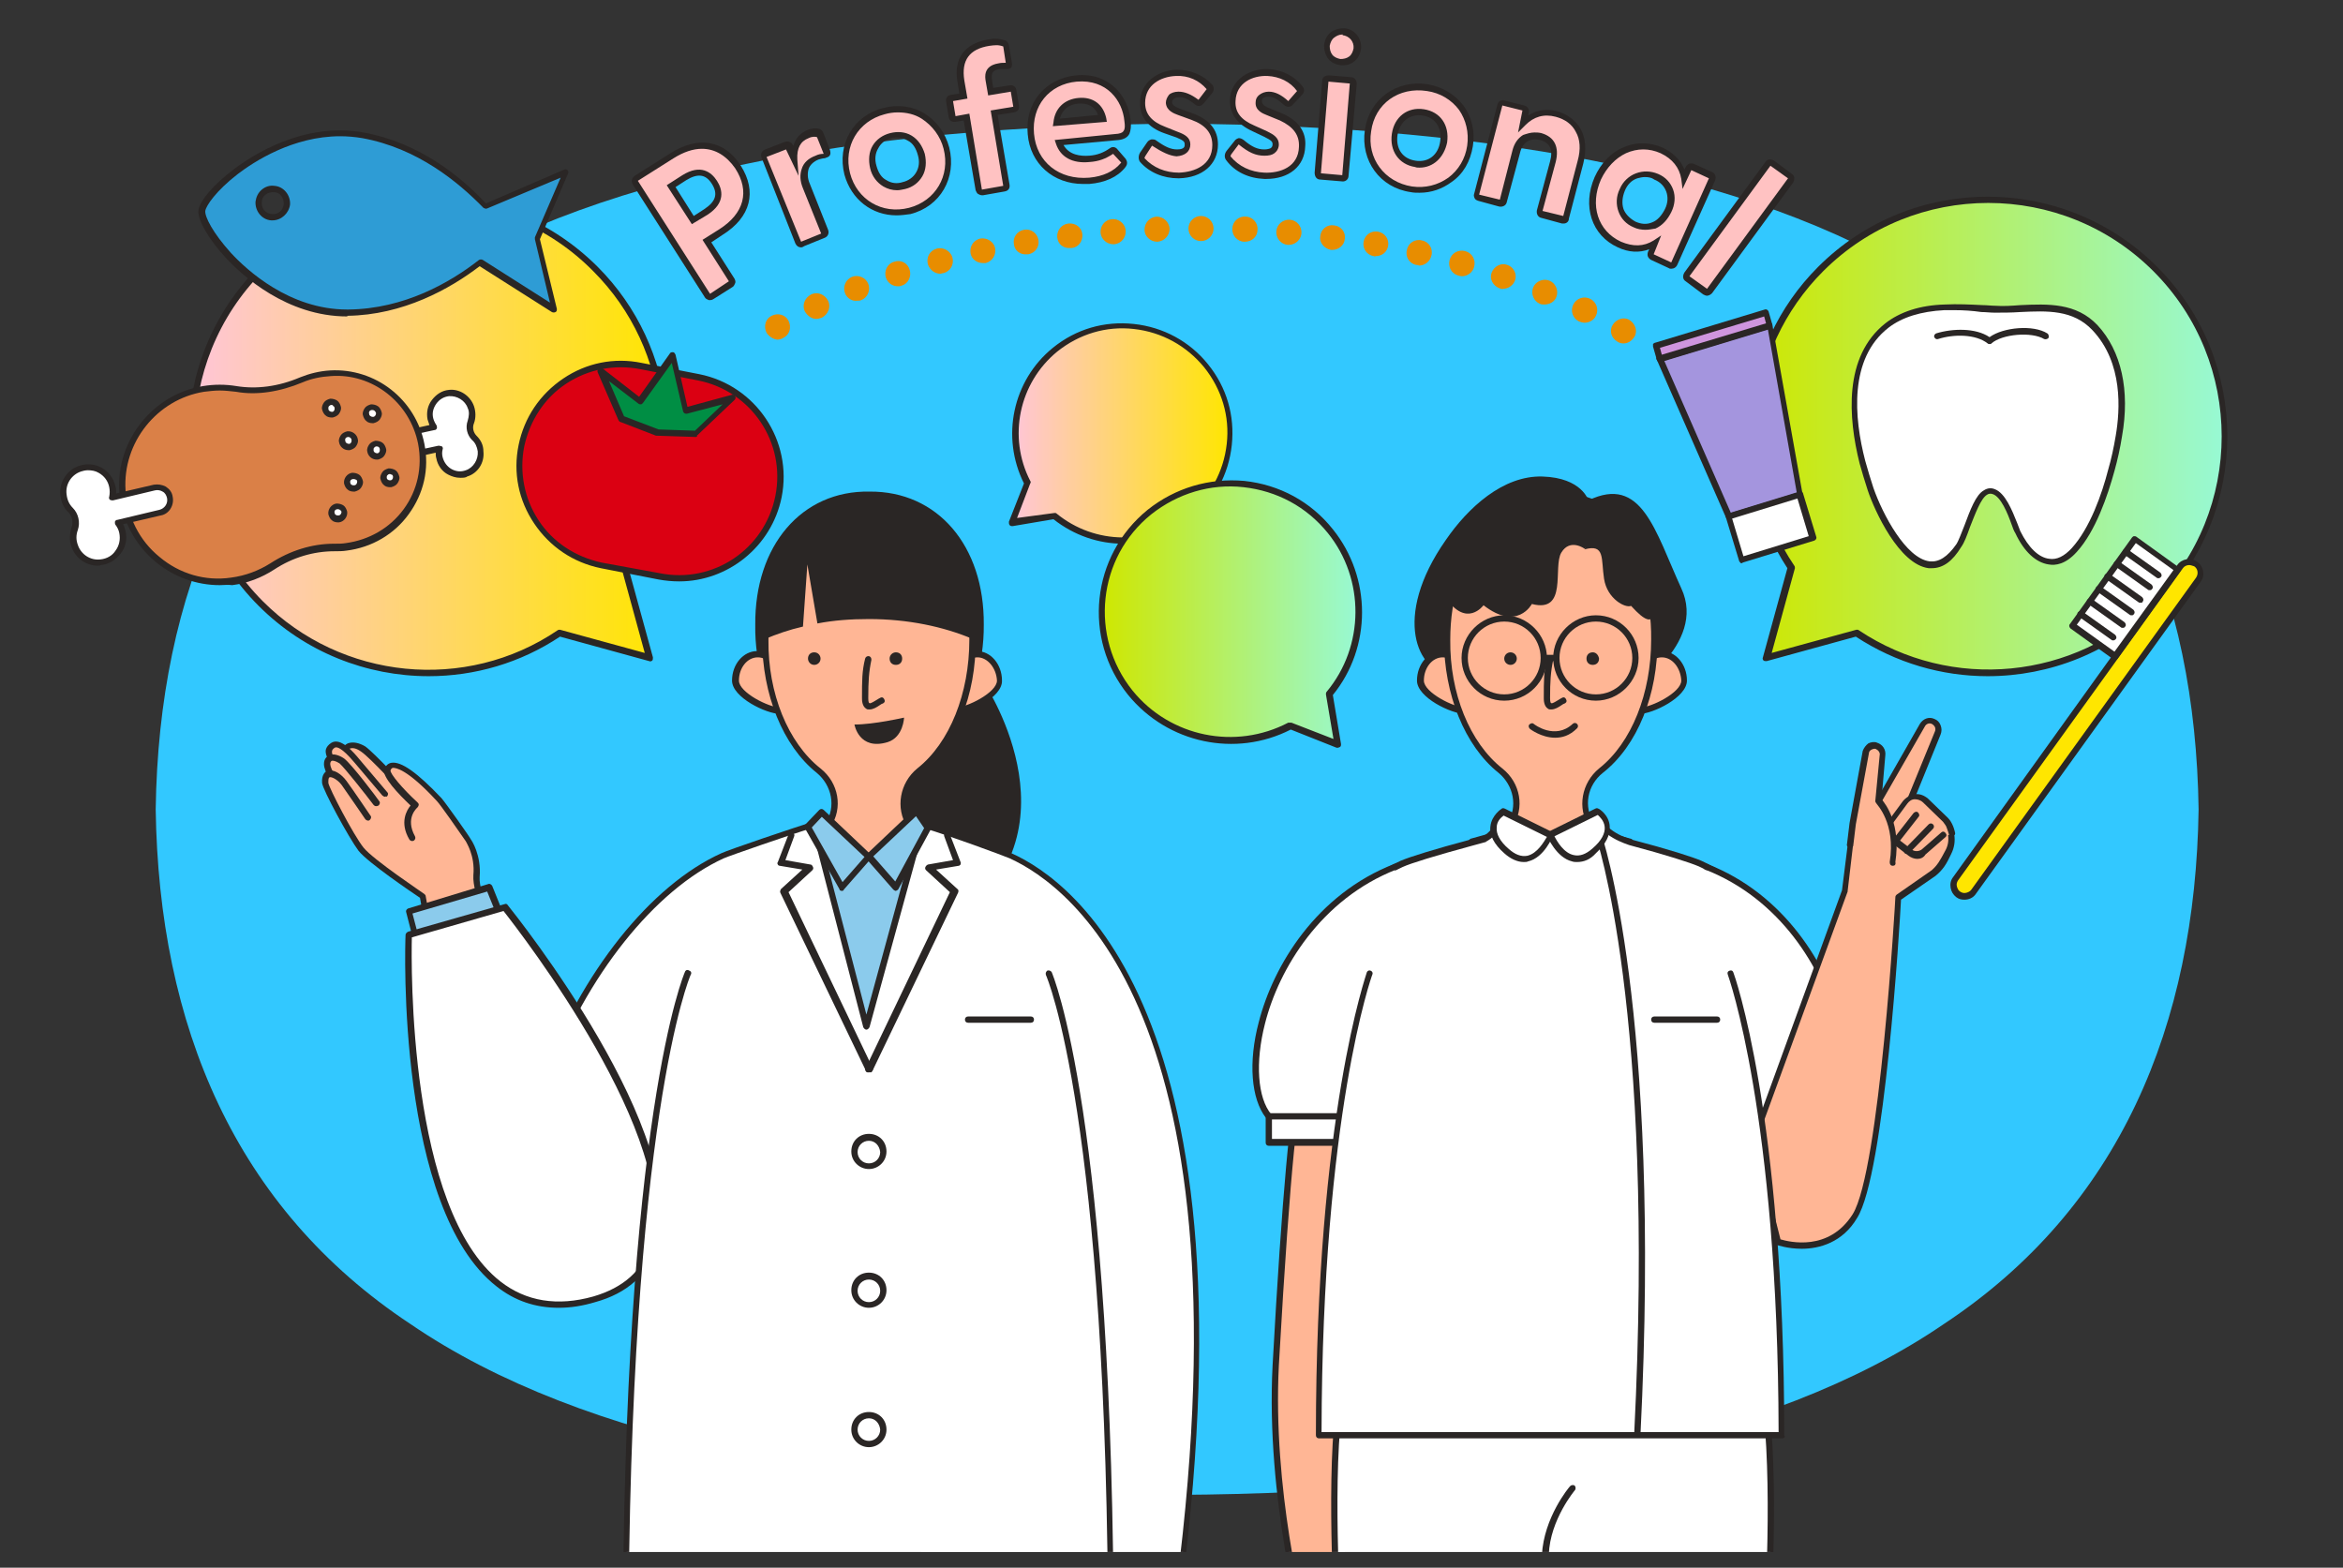 <?xml version="1.0" encoding="utf-8"?>
<!-- Generator: Adobe Illustrator 27.7.0, SVG Export Plug-In . SVG Version: 6.00 Build 0)  -->
<svg version="1.1" id="レイヤー_1" xmlns="http://www.w3.org/2000/svg" xmlns:xlink="http://www.w3.org/1999/xlink" x="0px"
	 y="0px" viewBox="0 0 373.2 249.7" style="enable-background:new 0 0 373.2 249.7;" xml:space="preserve">
<rect x="0" y="0" width="373.2" height="249.7" fill="#333333" stroke="none"/>
<style type="text/css">
	.ドロップシャドウ{fill:none;}
	.光彩_x0020_外側_x0020_5_x0020_pt{fill:none;}
	.青のネオン{fill:none;stroke:#8AACDA;stroke-width:7;stroke-linecap:round;stroke-linejoin:round;}
	.クロムハイライト{fill:url(#SVGID_1_);stroke:#FFFFFF;stroke-width:0.363;stroke-miterlimit:1;}
	.ジャイブ_GS{fill:#FFDD00;}
	.Alyssa_GS{fill:#A6D0E4;}
	.st0{fill:#32C8FF;}
	.st1{clip-path:url(#SVGID_00000113329102162765544960000013486388280328534431_);}
	.st2{fill:#2A2625;}
	.st3{fill:#FFB695;}
	.st4{fill:#272726;stroke:#2A2625;stroke-miterlimit:10;}
	.st5{fill:#8BCBEC;}
	.st6{fill:#FFFFFF;}
	.st7{fill:url(#SVGID_00000124123441100986712280000010686659523345811123_);}
	.st8{fill:url(#SVGID_00000144332523629656089690000003315010217949909950_);}
	.st9{fill:#FFE600;}
	.st10{fill:#A495DE;}
	.st11{fill:#CF95DE;}
	.st12{fill:#2E9CD5;}
	.st13{fill:#DA8047;}
	.st14{fill:#DB0012;}
	.st15{fill:#008E44;}
	.st16{fill:#CFD500;stroke:#2A2625;stroke-linecap:round;stroke-linejoin:round;stroke-miterlimit:10;}
	.st17{fill:#FFC2C2;}
	.st18{fill:#E88D00;}
	.st19{fill:url(#SVGID_00000087405558319611488700000003743389068978168488_);}
	.st20{fill:url(#SVGID_00000034062168860168713870000004032319003795104135_);}
</style>
<linearGradient id="SVGID_1_" gradientUnits="userSpaceOnUse" x1="-770.75" y1="-412.778" x2="-770.75" y2="-413.778">
	<stop  offset="0" style="stop-color:#656565"/>
	<stop  offset="0.618" style="stop-color:#1B1B1B"/>
	<stop  offset="0.629" style="stop-color:#545454"/>
	<stop  offset="0.983" style="stop-color:#3E3E3E"/>
</linearGradient>
<g>
	<path class="st0" d="M350.2,128.9c-0.5,34.4-12.6,63.5-40.6,82c-27.5,18.8-70.9,26.9-122.1,27.2c-51.2-0.3-94.6-8.4-122.1-27.2
		c-28-18.5-40.1-47.6-40.6-82c0.5-34.4,12.6-63.5,40.6-82C92.9,28.1,136.4,20,187.6,19.7c51.2,0.3,94.6,8.4,122.1,27.2
		C337.7,65.4,349.7,94.5,350.2,128.9z"/>
	<g>
		<defs>
			<rect id="SVGID_00000124126992263580284090000002321701581357600135_" x="-4.1" y="-4.7" width="381.5" height="251.9"/>
		</defs>
		<clipPath id="SVGID_00000176756079501849414390000005129539507821066415_">
			<use xlink:href="#SVGID_00000124126992263580284090000002321701581357600135_"  style="overflow:visible;"/>
		</clipPath>
		<g style="clip-path:url(#SVGID_00000176756079501849414390000005129539507821066415_);">
			<path class="st2" d="M157,109.2c0,0,16.2,24.5-6.3,38.5c-22.5,14-9.1-14.3-9.1-14.3l-0.5-24.7L157,109.2z"/>
			<g>
				<path class="st2" d="M156.7,99.5c0.1,12.6-7.7,23.9-18.2,23.9c-10.6,0-18.4-11.2-18.2-23.9c-0.1-12.6,7.4-21.4,18.2-21.2
					C149.3,78.2,156.8,86.9,156.7,99.5z"/>
				<g>
					<g>
						<path class="st3" d="M124.2,108.4c0,2.3,2,4.8,0,4.8c-2,0-7.1-2.5-7.1-4.8s1.6-4.2,3.5-4.2S124.2,106.1,124.2,108.4z"/>
						<path class="st2" d="M124.2,113.7c-2.1,0-7.6-2.6-7.6-5.3c0-2.6,1.8-4.7,4-4.7s4,2.1,4,4.7c0,0.8,0.3,1.7,0.5,2.4
							c0.3,1,0.6,1.8,0.1,2.4C125.2,113.5,124.8,113.7,124.2,113.7z M120.7,104.7c-1.7,0-3,1.7-3,3.7c0,1.9,4.8,4.3,6.6,4.3
							c0.2,0,0.3,0,0.3-0.1c0.1-0.2-0.1-1-0.3-1.5c-0.3-0.8-0.5-1.8-0.5-2.7C123.7,106.4,122.4,104.7,120.7,104.7z"/>
					</g>
					<g>
						<path class="st3" d="M152.1,108.4c0,2.3-2,4.8,0,4.8s7.1-2.5,7.1-4.8s-1.6-4.2-3.5-4.2C153.7,104.2,152.1,106.1,152.1,108.4z"
							/>
						<path class="st2" d="M152.1,113.7c-0.5,0-0.9-0.2-1.1-0.5c-0.4-0.6-0.2-1.4,0.1-2.4c0.2-0.8,0.5-1.6,0.5-2.4
							c0-2.6,1.8-4.7,4-4.7s4,2.1,4,4.7C159.7,111.1,154.2,113.7,152.1,113.7z M155.7,104.7c-1.7,0-3,1.7-3,3.7c0,1-0.3,1.9-0.5,2.7
							c-0.2,0.5-0.4,1.4-0.3,1.5c0,0,0.1,0.1,0.3,0.1c1.8,0,6.6-2.4,6.6-4.3C158.7,106.4,157.3,104.7,155.7,104.7z"/>
					</g>
				</g>
				<g>
					<path class="st3" d="M146,132.7c0,0-0.6-0.4-1.1-1.3c-1.8-2.8-1.1-6.6,1.5-8.7c5.2-4.2,8.5-12.2,8.5-20.9
						c0.1-12.6-6.7-21.4-16.5-21.2c-9.8-0.1-16.6,8.6-16.5,21.2c-0.1,8.7,3.3,16.8,8.5,20.9c2.6,2.1,3.3,5.8,1.5,8.7
						c-0.6,0.9-1.1,1.3-1.1,1.3c0,0,0,0,0,0c-1.6,0.4-3.3,0.9-5.1,1.4c1.9,5.2,6.8,8.9,12.7,8.9c5.8,0,10.8-3.7,12.7-8.9
						C149.4,133.6,147.6,133.2,146,132.7C146,132.7,146,132.7,146,132.7z"/>
					<path class="st2" d="M138.4,143.5c-5.8,0-11.1-3.7-13.1-9.2c0-0.1,0-0.3,0-0.4c0.1-0.1,0.2-0.2,0.3-0.3
						c1.7-0.5,3.3-0.9,4.9-1.3c0,0,0,0,0,0c0,0,0.5-0.4,1-1.2c1.7-2.6,1-6-1.4-8c-5.4-4.3-8.7-12.5-8.7-21.3
						c-0.1-7.2,2.1-13.4,6.1-17.3c3-2.9,6.7-4.5,10.9-4.4c4.1-0.1,7.9,1.5,10.9,4.4c4,4,6.1,10.1,6.1,17.4c0.1,8.8-3.2,17-8.7,21.3
						c-2.5,2-3.1,5.4-1.4,8c0.5,0.8,1,1.2,1,1.2s0,0,0,0c1.5,0.4,3.2,0.8,4.9,1.3c0.1,0,0.2,0.1,0.3,0.3c0.1,0.1,0.1,0.3,0,0.4
						C149.6,139.8,144.3,143.5,138.4,143.5z M126.4,134.5c2,4.8,6.7,8,12,8s10-3.2,12-8c-1.6-0.4-3.1-0.8-4.5-1.2
						c-0.1,0-0.3-0.1-0.3-0.3c-0.2-0.2-0.7-0.6-1.1-1.3c-1.9-3-1.2-7,1.6-9.3c5.2-4.1,8.3-12,8.3-20.5c0.1-7-2-12.9-5.8-16.6
						c-2.8-2.7-6.3-4.2-10.2-4.1c-3.9,0-7.4,1.4-10.2,4.1c-3.8,3.8-5.8,9.7-5.8,16.6c-0.1,8.5,3.1,16.4,8.3,20.5
						c2.9,2.3,3.6,6.3,1.6,9.3c-0.4,0.7-0.9,1.1-1.1,1.3c-0.1,0.1-0.2,0.2-0.3,0.2C129.5,133.6,128,134,126.4,134.5z"/>
				</g>
				<path class="st2" d="M129.7,103.9c0.6,0,1,0.5,1,1c0,0.6-0.5,1-1,1c-0.6,0-1-0.5-1-1C128.7,104.3,129.1,103.9,129.7,103.9z
					 M141.7,104.9c0,0.6,0.4,1,1,1c0.6,0,1-0.4,1-1c0-0.6-0.4-1-1-1C142.2,103.9,141.7,104.3,141.7,104.9z"/>
				<g>
					<path class="st3" d="M138.3,104.9c-0.5,2-0.5,3.5-0.5,6.2c0,2.7,2.1,0.6,2.7,0.4"/>
					<path class="st2" d="M138.5,113c-0.2,0-0.4,0-0.5-0.1c-0.7-0.4-0.7-1.4-0.7-1.7c0-2.8,0-4.3,0.5-6.3c0.1-0.3,0.3-0.4,0.6-0.4
						c0.3,0.1,0.4,0.3,0.4,0.6c-0.4,1.9-0.5,3.4-0.5,6.1c0,0.6,0.1,0.8,0.2,0.8c0.2,0.1,0.9-0.4,1.1-0.5c0.3-0.2,0.5-0.3,0.7-0.4
						c0.3-0.1,0.5,0.1,0.6,0.4c0.1,0.3-0.1,0.5-0.4,0.6c-0.1,0-0.3,0.2-0.5,0.3C139.7,112.6,139.1,113,138.5,113z"/>
				</g>
				<path class="st2" d="M136.1,115.4c3.1,0,7.9-1.1,7.9-1.1s-0.1,3.1-2.6,3.9C136.8,119.6,136.1,115.4,136.1,115.4z"/>
				<path class="st4" d="M156.9,77.2"/>
			</g>
			<g>
				<polygon class="st5" points="159.2,166.6 123.3,166.6 123.1,136.4 159,136.4 				"/>
				<path class="st2" d="M159.2,167.1h-35.9c-0.3,0-0.5-0.2-0.5-0.5l-0.2-30.2c0-0.1,0.1-0.3,0.1-0.4c0.1-0.1,0.2-0.1,0.4-0.1H159
					c0.3,0,0.5,0.2,0.5,0.5l0.2,30.2c0,0.1-0.1,0.3-0.1,0.4C159.4,167,159.3,167.1,159.2,167.1z M123.8,166.1h34.9l-0.2-29.2h-34.9
					L123.8,166.1z"/>
			</g>
			<path class="st2" d="M253,79.7c0,0-1-3.6-7.3-3.8s-11.9,5-15.4,10.1c-8.7,12.4-4.4,21.2,0.7,21.3c5.1,0.1,28.3,3,28.3,3
				s12.7-7.6,8.5-16.6C263.6,84.5,261.5,75.6,253,79.7z"/>
			<g>
				<g>
					<path class="st3" d="M208,259.9h6.7v-81c0,0-1.5-18.9-7.5-6c-1.4,3-2.9,24-4,44.6C202.1,238.9,208,259.9,208,259.9z"/>
					<path class="st2" d="M214.7,260.4H208c-0.2,0-0.4-0.1-0.5-0.4c-0.1-0.2-5.9-21.3-4.8-42.5c1.5-27.2,2.9-42.2,4-44.8
						c1.6-3.5,3.1-5,4.5-4.8c3,0.5,3.8,9.2,3.9,11l0,81C215.2,260.2,215,260.4,214.7,260.4z M208.4,259.4h5.8v-80.5
						c-0.3-4-1.5-9.7-3.1-10c-0.4-0.1-1.6,0.2-3.4,4.2c-0.8,1.7-2.1,10.8-4,44.4C202.7,237.1,207.6,256.5,208.4,259.4z"/>
				</g>
			</g>
			<g>
				<path class="st6" d="M213.2,259.9c0,0-1.5-22,0-35.1c1.5-13.1,66.7-14.6,68.2,0c1.5,14.6,0,35.1,0,35.1"/>
				<path class="st2" d="M213.2,260.4c-0.3,0-0.5-0.2-0.5-0.5c0-0.2-1.5-22.2,0-35.2c0.8-7.3,19.1-11,36.7-10.9
					c14.5,0.1,31.7,3,32.5,10.9c1.5,14.5,0,35,0,35.2c0,0.3-0.3,0.5-0.5,0.5c-0.3,0-0.5-0.3-0.5-0.5c0-0.2,1.5-20.6,0-35
					c-0.7-6.8-16.3-9.9-31.5-10c-16.9-0.1-35,3.6-35.7,10c-1.5,12.9,0,34.8,0,35C213.7,260.1,213.5,260.4,213.2,260.4
					C213.2,260.4,213.2,260.4,213.2,260.4z"/>
			</g>
			<g>
				<g>
					
						<linearGradient id="SVGID_00000120561284608666895210000009220080148592124312_" gradientUnits="userSpaceOnUse" x1="278.991" y1="69.475" x2="354.38" y2="69.475">
						<stop  offset="0" style="stop-color:#CFE700"/>
						<stop  offset="1" style="stop-color:#97F9D5"/>
					</linearGradient>
					<path style="fill:url(#SVGID_00000120561284608666895210000009220080148592124312_);" d="M343.3,42.8
						c-14.7-14.7-38.6-14.7-53.3,0c-12.9,12.9-14.5,32.9-4.7,47.6l-3.9,14.4l14.4-3.9c14.6,9.8,34.6,8.2,47.6-4.7
						C358.1,81.4,358.1,57.5,343.3,42.8z"/>
				</g>
				<g>
					<path class="st2" d="M316.6,107.7c-7.3,0-14.6-2.1-21-6.3l-14.2,3.9c-0.2,0-0.4,0-0.5-0.1c-0.1-0.1-0.2-0.3-0.1-0.5l3.9-14.2
						c-9.9-15.1-7.9-35.2,4.9-48c14.9-14.9,39.1-14.9,54,0s14.9,39.1,0,54C336.3,103.9,326.5,107.7,316.6,107.7z M295.8,100.3
						c0.1,0,0.2,0,0.3,0.1c14.7,9.8,34.4,7.9,46.9-4.6c14.5-14.5,14.5-38.1,0-52.6c-14.5-14.5-38.1-14.5-52.6,0
						c-12.5,12.5-14.5,32.3-4.6,46.9c0.1,0.1,0.1,0.3,0.1,0.4l-3.7,13.5l13.5-3.7C295.7,100.3,295.7,100.3,295.8,100.3z"/>
				</g>
			</g>
			<g>
				<g>
					
						<linearGradient id="SVGID_00000051356778700308515880000006650430848967969428_" gradientUnits="userSpaceOnUse" x1="30.548" y1="69.475" x2="105.937" y2="69.475">
						<stop  offset="0" style="stop-color:#FFC5D8"/>
						<stop  offset="0.998" style="stop-color:#FFE600"/>
					</linearGradient>
					<path style="fill:url(#SVGID_00000051356778700308515880000006650430848967969428_);" d="M99.6,90.4
						c9.8-14.6,8.2-34.6-4.7-47.6c-14.7-14.7-38.6-14.7-53.3,0c-14.7,14.7-14.7,38.6,0,53.3c12.9,12.9,32.9,14.5,47.6,4.7l14.4,3.9
						L99.6,90.4z"/>
				</g>
				<g>
					<path class="st2" d="M68.3,107.7c-9.9,0-19.7-3.8-27.1-11.2c-14.9-14.9-14.9-39.1,0-54c7.2-7.2,16.8-11.2,27-11.2
						s19.8,4,27,11.2c12.8,12.8,14.8,33,4.9,48l3.9,14.2c0,0.2,0,0.4-0.1,0.5s-0.3,0.2-0.5,0.1l-14.2-3.9
						C82.9,105.6,75.6,107.7,68.3,107.7z M68.2,32.3c-9.9,0-19.3,3.9-26.3,10.9c-14.5,14.5-14.5,38.1,0,52.6
						c12.5,12.5,32.3,14.5,46.9,4.6c0.1-0.1,0.3-0.1,0.4-0.1l13.5,3.7l-3.7-13.5c0-0.1,0-0.3,0.1-0.4c9.8-14.7,7.9-34.4-4.6-46.9
						C87.5,36.1,78.2,32.3,68.2,32.3z"/>
				</g>
			</g>
			<g>
				<g>
					<path class="st6" d="M333.7,52.2c-4.3-4.6-10.4-2.8-16-3c-2.7-0.1-5.3-0.3-8-0.2c-3.2,0.1-6.6,0.9-9.2,2.9
						c-6.3,5-5.8,14.2-3.9,21.7c0.4,1.5,0.8,3,1.3,4.3c1.7,5.1,8.3,17.8,14.1,9.1c1.1-1.7,2.4-7.4,4.2-8.5c2.6-1.6,4.3,4.5,5.2,6.3
						c2.2,4.5,5.7,6.5,9,2.8c2.8-3,4.7-8,5.9-12.7c0.5-1.9,0.9-3.8,1.2-5.5C338.6,63.4,338,56.8,333.7,52.2z"/>
					<path class="st2" d="M307.7,90.5c-0.2,0-0.4,0-0.5,0c-4.7-0.6-8.6-9.1-9.7-12.4c-0.5-1.5-0.9-2.9-1.3-4.3
						c-1.8-7.2-2.6-17,4.1-22.3c2.3-1.8,5.5-2.9,9.5-3c2-0.1,4,0,6,0.1c0.7,0,1.4,0.1,2,0.1c1.3,0.1,2.7,0,4-0.1
						c4.4-0.2,8.9-0.4,12.3,3.2v0c3.8,4.1,5.2,10.4,3.9,17.7c-0.3,1.9-0.7,3.7-1.2,5.5c-1.1,4-3,9.6-6,12.9c-1.8,2-3.4,2.2-4.5,2
						c-2-0.3-3.9-2-5.3-5c-0.2-0.3-0.4-0.8-0.6-1.4c-0.6-1.7-1.7-4.4-3-4.8c-0.3-0.1-0.6-0.1-0.9,0.1c-1,0.6-1.9,3.1-2.7,5.1
						c-0.5,1.4-0.9,2.5-1.4,3.2C311,89.4,309.5,90.5,307.7,90.5z M311.3,49.4c-0.5,0-1.1,0-1.6,0c-3.7,0.2-6.7,1.1-8.9,2.8
						c-6.3,4.9-5.5,14.3-3.7,21.2c0.4,1.4,0.8,2.8,1.3,4.3c1.5,4.3,5.2,11.2,8.9,11.7c1.5,0.2,2.9-0.7,4.3-2.7
						c0.4-0.6,0.8-1.8,1.3-3c0.9-2.4,1.8-4.9,3.1-5.6c0.6-0.4,1.2-0.4,1.7-0.2c1.7,0.6,2.8,3.4,3.6,5.4c0.2,0.5,0.4,1,0.5,1.3
						c1.3,2.6,2.9,4.2,4.6,4.4c1.2,0.2,2.4-0.4,3.6-1.7c2.9-3.2,4.8-8.6,5.8-12.5c0.5-1.7,0.9-3.6,1.2-5.4
						c0.7-4.1,1.2-11.6-3.7-16.8l0,0c-3.1-3.3-7.2-3.1-11.5-2.9c-1.4,0.1-2.8,0.1-4.1,0.1c-0.7,0-1.4-0.1-2.1-0.1
						C314.2,49.5,312.8,49.4,311.3,49.4z"/>
				</g>
				<g>
					<path class="st6" d="M308.5,53.5c2.4-0.8,6.3-0.9,8.4,0.8c1.9-1.7,6.8-2.1,9-0.8"/>
					<path class="st2" d="M316.9,54.8c-0.1,0-0.2,0-0.3-0.1c-1.9-1.5-5.4-1.5-7.9-0.7c-0.3,0.1-0.5-0.1-0.6-0.3
						c-0.1-0.3,0.1-0.5,0.3-0.6c2.6-0.8,6.3-0.9,8.5,0.6c2.2-1.6,7-2,9.2-0.6c0.2,0.1,0.3,0.5,0.2,0.7c-0.1,0.2-0.5,0.3-0.7,0.2
						c-2-1.2-6.7-0.8-8.4,0.7C317.2,54.8,317,54.8,316.9,54.8z"/>
				</g>
			</g>
			<g>
				<g>
					<path class="st9" d="M314.3,142.1l35.8-49.7c0.6-0.8,0.4-1.9-0.4-2.5v0c-0.8-0.6-1.9-0.4-2.5,0.4L311.4,140
						c-0.6,0.8-0.4,1.9,0.4,2.5v0C312.6,143,313.8,142.9,314.3,142.1z"/>
					<path class="st2" d="M312.9,143.3c-0.5,0-0.9-0.1-1.3-0.4c-0.5-0.4-0.8-0.9-0.9-1.5c-0.1-0.6,0-1.2,0.4-1.7L346.8,90
						c0.7-1,2.2-1.3,3.2-0.5c1,0.7,1.3,2.2,0.5,3.2l-35.8,49.7l0,0C314.3,143,313.6,143.3,312.9,143.3z M348.7,90
						c-0.4,0-0.8,0.2-1,0.5l-35.8,49.7c-0.2,0.3-0.3,0.6-0.2,1c0.1,0.3,0.2,0.6,0.5,0.8c0.3,0.2,0.6,0.3,1,0.2
						c0.3-0.1,0.6-0.2,0.8-0.5l35.8-49.7c0.4-0.6,0.3-1.4-0.3-1.8C349.2,90.1,348.9,90,348.7,90z M314.3,142.1L314.3,142.1
						L314.3,142.1z"/>
				</g>
				<g>
					<g>
						
							<rect x="329.9" y="91" transform="matrix(-0.584 0.812 -0.812 -0.584 613.441 -123.903)" class="st6" width="17" height="8.4"/>
						<path class="st2" d="M336.9,105.1c-0.1,0-0.2,0-0.3-0.1l-6.8-4.9c-0.2-0.2-0.3-0.5-0.1-0.7l9.9-13.8c0.1-0.1,0.2-0.2,0.3-0.2
							c0.1,0,0.3,0,0.4,0.1l6.8,4.9c0.2,0.2,0.3,0.5,0.1,0.7l-9.9,13.8C337.2,105,337.1,105.1,336.9,105.1
							C337,105.1,336.9,105.1,336.9,105.1z M330.8,99.5l6,4.3l9.4-13l-6-4.3L330.8,99.5z"/>
					</g>
					<g>
						<path class="st2" d="M343.8,92.1c-0.1,0-0.2,0-0.3-0.1l-5.2-3.7c-0.2-0.2-0.3-0.5-0.1-0.7c0.2-0.2,0.5-0.3,0.7-0.1l5.2,3.7
							c0.2,0.2,0.3,0.5,0.1,0.7C344.1,92,344,92.1,343.8,92.1z"/>
						<path class="st2" d="M342.4,94c-0.1,0-0.2,0-0.3-0.1l-5.2-3.7c-0.2-0.2-0.3-0.5-0.1-0.7c0.2-0.2,0.5-0.3,0.7-0.1l5.2,3.7
							c0.2,0.2,0.3,0.5,0.1,0.7C342.7,94,342.5,94,342.4,94z"/>
						<path class="st2" d="M340.9,96c-0.1,0-0.2,0-0.3-0.1l-5.2-3.7c-0.2-0.2-0.3-0.5-0.1-0.7c0.2-0.2,0.5-0.3,0.7-0.1l5.2,3.7
							c0.2,0.2,0.3,0.5,0.1,0.7C341.3,96,341.1,96,340.9,96z"/>
						<path class="st2" d="M339.5,98c-0.1,0-0.2,0-0.3-0.1l-5.2-3.7c-0.2-0.2-0.3-0.5-0.1-0.7c0.2-0.2,0.5-0.3,0.7-0.1l5.2,3.7
							c0.2,0.2,0.3,0.5,0.1,0.7C339.8,98,339.7,98,339.5,98z"/>
						<path class="st2" d="M338.1,100c-0.1,0-0.2,0-0.3-0.1l-5.2-3.7c-0.2-0.2-0.3-0.5-0.1-0.7c0.2-0.2,0.5-0.3,0.7-0.1l5.2,3.7
							c0.2,0.2,0.3,0.5,0.1,0.7C338.4,100,338.2,100,338.1,100z"/>
						<path class="st2" d="M336.6,102c-0.1,0-0.2,0-0.3-0.1l-5.2-3.7c-0.2-0.2-0.3-0.5-0.1-0.7c0.2-0.2,0.5-0.3,0.7-0.1l5.2,3.7
							c0.2,0.2,0.3,0.5,0.1,0.7C336.9,101.9,336.8,102,336.6,102z"/>
					</g>
				</g>
			</g>
			<g>
				<g>
					<polygon class="st10" points="286.7,78.8 275.4,82.2 264.4,57.2 281.9,51.9 					"/>
					<path class="st2" d="M275.4,82.7c-0.2,0-0.4-0.1-0.5-0.3l-11-25.1c-0.1-0.1-0.1-0.3,0-0.4c0.1-0.1,0.2-0.2,0.3-0.3l17.5-5.3
						c0.1,0,0.3,0,0.4,0.1c0.1,0.1,0.2,0.2,0.2,0.3l4.8,26.9c0,0.2-0.1,0.5-0.3,0.6l-11.4,3.4C275.4,82.7,275.4,82.7,275.4,82.7z
						 M265.1,57.5l10.6,24.2l10.5-3.2l-4.6-26L265.1,57.5z"/>
				</g>
				<g>
					
						<rect x="263.7" y="52.4" transform="matrix(0.957 -0.29 0.29 0.957 -3.777 81.438)" class="st11" width="18.3" height="2.2"/>
					<path class="st2" d="M264.4,57.7c-0.2,0-0.4-0.1-0.5-0.4l-0.6-2.1c0-0.1,0-0.3,0-0.4c0.1-0.1,0.2-0.2,0.3-0.2l17.5-5.3
						c0.3-0.1,0.5,0.1,0.6,0.3l0.6,2.1c0,0.1,0,0.3,0,0.4c-0.1,0.1-0.2,0.2-0.3,0.2l-17.5,5.3C264.5,57.7,264.4,57.7,264.4,57.7z
						 M264.4,55.4l0.3,1.1l16.6-5l-0.3-1.1L264.4,55.4z"/>
				</g>
				<g>
					
						<rect x="276.1" y="80.4" transform="matrix(0.957 -0.29 0.29 0.957 -12.237 85.431)" class="st6" width="11.9" height="7.3"/>
					<path class="st2" d="M277.4,89.7c-0.1,0-0.2,0-0.2-0.1c-0.1-0.1-0.2-0.2-0.2-0.3l-2.1-6.9c-0.1-0.3,0.1-0.5,0.3-0.6l11.4-3.5
						c0.1,0,0.3,0,0.4,0c0.1,0.1,0.2,0.2,0.2,0.3l2.1,6.9c0.1,0.3-0.1,0.5-0.3,0.6l-11.4,3.5C277.5,89.7,277.5,89.7,277.4,89.7z
						 M275.9,82.6l1.8,6l10.4-3.2l-1.8-6L275.9,82.6z"/>
				</g>
			</g>
			<g>
				<path class="st12" d="M90.1,27.5l-12.8,5.4c-3.9-4.2-10.5-9.8-19.5-11.4c-13.4-2.4-25.5,9.1-25.7,12.1
					c-0.3,3,9.7,16.3,23.3,16.2c9.1-0.1,16.6-4.5,21.1-8l11.8,7.5l-2.7-11.3L90.1,27.5z M43.2,34.6c-1.2-0.1-2.1-1.2-2-2.4
					c0.1-1.2,1.2-2.1,2.4-2c1.2,0.1,2.1,1.2,2,2.4C45.5,33.8,44.4,34.7,43.2,34.6z"/>
				<path class="st2" d="M55.3,50.4c-9.6,0-16.7-6.5-19.3-9.3c-2.7-2.9-4.5-6-4.4-7.5s2.4-4.2,5.6-6.6c3-2.3,11.2-7.6,20.7-5.9
					c8.8,1.6,15.4,6.9,19.5,11.3L89.9,27c0.2-0.1,0.4,0,0.5,0.1c0.1,0.1,0.2,0.4,0.1,0.5l-4.5,10.5l2.7,11.1c0,0.2,0,0.4-0.2,0.5
					c-0.2,0.1-0.4,0.1-0.6,0l-11.5-7.3c-4.7,3.6-12.2,7.8-21.1,7.9C55.4,50.4,55.3,50.4,55.3,50.4z M54.2,21.7
					c-7.6,0-13.8,4.1-16.3,6c-3.5,2.7-5.1,5.1-5.2,5.9c-0.1,0.9,1.2,3.5,4.1,6.7c2.5,2.7,9.3,9,18.5,9c0.1,0,0.1,0,0.2,0
					c8.9-0.1,16.2-4.3,20.8-7.9c0.2-0.1,0.4-0.1,0.6,0l10.7,6.8l-2.4-10.1c0-0.1,0-0.2,0-0.3l4.1-9.5l-11.7,4.9
					c-0.2,0.1-0.4,0-0.6-0.1C73,29,66.5,23.6,57.7,22C56.5,21.8,55.3,21.7,54.2,21.7z M43.4,35.1c-0.1,0-0.2,0-0.2,0l0,0
					c-1.5-0.1-2.6-1.5-2.5-3c0.1-0.7,0.4-1.4,1-1.9c0.6-0.5,1.3-0.7,2-0.6c1.5,0.1,2.6,1.5,2.5,3C46,34,44.8,35.1,43.4,35.1z
					 M43.3,34.1c1,0.1,1.8-0.6,1.9-1.6c0-0.5-0.1-0.9-0.4-1.3c-0.3-0.4-0.7-0.6-1.2-0.6c-0.5,0-0.9,0.1-1.3,0.4
					c-0.4,0.3-0.6,0.7-0.6,1.2C41.6,33.2,42.3,34,43.3,34.1L43.3,34.1z"/>
			</g>
			<g>
				<g>
					<path class="st6" d="M76.7,71.9c-0.1-0.9-0.5-1.6-1-2.2c-0.7-0.7-0.9-1.6-0.5-2.5c0.3-0.7,0.3-1.6,0-2.4
						c-0.5-1.5-2-2.4-3.5-2.2c-2,0.2-3.4,2.1-3,4.1c0.1,0.5,0.3,0.9,0.6,1.3l-7.9,1.7c-0.9,0.2-1.5,1.1-1.3,2.1v0
						c0.2,1,1.1,1.6,2.1,1.4l7.9-1.7c-0.1,0.5-0.1,0.9,0,1.4c0.4,2,2.4,3.2,4.4,2.5C75.9,75,76.8,73.5,76.7,71.9z"/>
					<path class="st2" d="M73.3,76.1c-0.7,0-1.3-0.2-1.9-0.5c-1-0.5-1.7-1.5-1.9-2.6c-0.1-0.3-0.1-0.6-0.1-0.9l-7.2,1.6
						c-0.6,0.1-1.2,0-1.7-0.3c-0.5-0.3-0.9-0.8-1-1.4c-0.3-1.2,0.5-2.4,1.7-2.7l7.2-1.6c-0.1-0.3-0.2-0.6-0.3-0.9
						c-0.2-1.1,0-2.2,0.7-3.1c0.7-0.9,1.6-1.5,2.7-1.6c1.7-0.2,3.4,0.9,4,2.6c0.3,0.9,0.3,1.9,0,2.7c-0.3,0.7-0.1,1.5,0.4,2
						c0.7,0.7,1.1,1.5,1.1,2.5l0,0c0.2,1.8-0.9,3.5-2.6,4C74.2,76.1,73.7,76.1,73.3,76.1z M70,71c0.1,0,0.3,0.1,0.4,0.1
						c0.1,0.1,0.2,0.3,0.1,0.5c-0.1,0.4-0.1,0.8,0,1.2c0.2,0.8,0.7,1.5,1.4,1.9c0.7,0.4,1.5,0.5,2.3,0.2c1.2-0.4,2-1.7,1.9-3l0,0
						c-0.1-0.7-0.4-1.4-0.9-1.8c-0.8-0.8-1.1-2-0.7-3.1c0.2-0.7,0.3-1.4,0-2c-0.4-1.2-1.7-2-3-1.9c-0.8,0.1-1.5,0.5-2,1.2
						c-0.5,0.7-0.7,1.5-0.5,2.3c0.1,0.4,0.3,0.8,0.5,1.1c0.1,0.1,0.1,0.3,0.1,0.5c-0.1,0.2-0.2,0.3-0.4,0.3l-7.9,1.7
						c-0.7,0.1-1.1,0.8-0.9,1.5c0.1,0.3,0.3,0.6,0.6,0.8c0.3,0.2,0.6,0.2,0.9,0.2l7.9-1.7C70,71,70,71,70,71z"/>
				</g>
				<g>
					<path class="st13" d="M52.6,59.4c-1.6,0.1-3.2,0.5-4.6,1.1c-3.3,1.4-6.8,2.1-10.4,1.4c-1.7-0.3-3.4-0.3-5.2,0
						c-7.8,1.3-13.4,8.4-12.9,16.2c0.6,9,8.6,15.5,17.4,14.4c2.4-0.3,4.6-1.1,6.5-2.4c2.9-1.9,6.4-3,9.9-3c0.6,0,1.2,0,1.8-0.1
						c7.9-1,13.4-8.5,11.9-16.4C65.8,63.9,59.5,59,52.6,59.4z"/>
					<path class="st2" d="M35,93.2c-3.7,0-7.3-1.3-10.2-3.7c-3.4-2.8-5.5-6.9-5.8-11.3c-0.5-8.1,5.4-15.4,13.3-16.7
						c1.8-0.3,3.6-0.3,5.4,0c3.1,0.5,6.6,0.1,10.1-1.4c1.5-0.6,3.1-1,4.8-1.1c7.2-0.4,13.6,4.6,15,11.7c0.8,4-0.1,7.9-2.5,11.2
						c-2.3,3.2-5.9,5.3-9.9,5.8c-0.6,0.1-1.3,0.1-1.9,0.1c-3.4,0-6.7,1-9.6,2.9c-2,1.3-4.3,2.2-6.7,2.5C36.3,93.1,35.6,93.2,35,93.2
						z M35,62.2c-0.8,0-1.7,0.1-2.5,0.2c-7.5,1.2-13,8.1-12.5,15.7c0.3,4.2,2.2,8,5.4,10.6c3.2,2.7,7.3,3.9,11.4,3.3
						c2.3-0.3,4.4-1.1,6.3-2.3c3.1-2,6.6-3.1,10.1-3.1c0.1,0,0.1,0,0.2,0c0.6,0,1.1,0,1.7-0.1c3.7-0.5,7-2.4,9.2-5.4
						c2.2-3,3-6.7,2.3-10.4c-1.3-6.6-7.3-11.3-13.9-10.8l0,0c-1.6,0.1-3.1,0.4-4.5,1c-3.6,1.5-7.3,2.1-10.6,1.5
						C36.7,62.3,35.8,62.2,35,62.2z M52.6,59.4L52.6,59.4L52.6,59.4z"/>
				</g>
				<g>
					<path class="st6" d="M10.1,78.7c0.1,1,0.5,1.9,1.2,2.5c0.8,0.8,1,1.9,0.6,3c-0.3,0.9-0.4,1.8,0,2.8c0.6,1.7,2.3,2.8,4.1,2.6
						c2.4-0.2,4-2.5,3.5-4.8c-0.1-0.6-0.4-1.1-0.7-1.5l6.7-1.6c1.1-0.2,1.8-1.3,1.6-2.5l0,0c-0.2-1.1-1.3-1.8-2.4-1.6l-6.7,1.6
						c0.1-0.5,0.1-1.1,0-1.7c-0.5-2.3-2.9-3.7-5.1-2.9C11.1,75.1,10,76.9,10.1,78.7z"/>
					<path class="st2" d="M15.6,90.1c-1.9,0-3.6-1.2-4.2-3c-0.4-1-0.3-2.1,0-3.1c0.3-0.8,0.1-1.8-0.5-2.4c-0.8-0.7-1.2-1.8-1.3-2.8
						c-0.2-2,1.1-4,3-4.6c1.2-0.4,2.5-0.3,3.6,0.3c1.1,0.6,1.9,1.7,2.2,3c0.1,0.4,0.1,0.8,0.1,1.1l6-1.4c0.7-0.1,1.3,0,1.9,0.3
						c0.6,0.4,1,0.9,1.1,1.6c0.3,1.4-0.6,2.8-1.9,3l-6,1.4c0.2,0.3,0.3,0.7,0.4,1.1c0.3,1.3,0,2.6-0.8,3.6c-0.8,1-1.9,1.7-3.1,1.8
						C15.9,90.1,15.8,90.1,15.6,90.1z M14,74.9c-0.4,0-0.8,0.1-1.1,0.2c-1.5,0.5-2.5,2-2.3,3.6l0,0c0.1,0.9,0.4,1.6,1,2.2
						c0.9,0.9,1.2,2.3,0.8,3.5c-0.3,0.8-0.3,1.6,0,2.4c0.5,1.5,2,2.5,3.6,2.3c1-0.1,1.9-0.6,2.4-1.4c0.6-0.8,0.8-1.8,0.6-2.8
						c-0.1-0.5-0.3-0.9-0.6-1.3c-0.1-0.1-0.1-0.3-0.1-0.5c0.1-0.2,0.2-0.3,0.4-0.3l6.7-1.6c0.8-0.2,1.4-1,1.2-1.9
						c-0.1-0.4-0.3-0.8-0.7-1c-0.3-0.2-0.8-0.3-1.2-0.2L18,79.7c-0.2,0-0.3,0-0.5-0.1c-0.1-0.1-0.2-0.3-0.1-0.5c0.1-0.5,0.1-1,0-1.5
						c-0.2-1-0.8-1.8-1.7-2.3C15.2,75,14.6,74.9,14,74.9z"/>
				</g>
				<g>
					<g>
						<circle class="st6" cx="52.8" cy="65" r="1"/>
						<path class="st2" d="M52.8,66.5c-0.3,0-0.7-0.1-0.9-0.3c-0.3-0.2-0.5-0.6-0.6-1c-0.1-0.4,0.1-0.8,0.3-1.1
							c0.2-0.3,0.6-0.5,1-0.6c0.4,0,0.8,0.1,1.1,0.3s0.5,0.6,0.6,1c0.1,0.4-0.1,0.8-0.3,1.1c-0.2,0.3-0.6,0.5-1,0.6
							C52.9,66.5,52.8,66.5,52.8,66.5z M52.8,64.5C52.8,64.5,52.7,64.5,52.8,64.5c-0.2,0-0.3,0.1-0.4,0.2c-0.1,0.1-0.1,0.2-0.1,0.4
							c0,0.3,0.3,0.5,0.6,0.5c0.1,0,0.3-0.1,0.3-0.2c0.1-0.1,0.1-0.2,0.1-0.4v0c0-0.1-0.1-0.3-0.2-0.3C53,64.5,52.9,64.5,52.8,64.5z
							"/>
					</g>
					<g>
						<circle class="st6" cx="59.3" cy="65.9" r="1"/>
						<path class="st2" d="M59.3,67.4c-0.3,0-0.7-0.1-0.9-0.3c-0.3-0.2-0.5-0.6-0.6-1s0.1-0.8,0.3-1.1c0.2-0.3,0.6-0.5,1-0.6
							c0.4,0,0.8,0.1,1.1,0.3c0.3,0.2,0.5,0.6,0.6,1s-0.1,0.8-0.3,1.1c-0.2,0.3-0.6,0.5-1,0.6C59.4,67.4,59.4,67.4,59.3,67.4z
							 M59.3,65.3C59.3,65.3,59.3,65.3,59.3,65.3c-0.4,0-0.6,0.3-0.5,0.6c0,0.3,0.3,0.5,0.6,0.5c0.3,0,0.5-0.3,0.5-0.6
							C59.8,65.5,59.6,65.3,59.3,65.3z"/>
					</g>
					<g>
						<circle class="st6" cx="55.5" cy="70.2" r="1"/>
						<path class="st2" d="M55.5,71.7c-0.8,0-1.4-0.6-1.5-1.3c-0.1-0.4,0.1-0.8,0.3-1.1s0.6-0.5,1-0.6c0.8-0.1,1.6,0.5,1.7,1.3l0,0
							c0.1,0.4-0.1,0.8-0.3,1.1s-0.6,0.5-1,0.6C55.6,71.7,55.6,71.7,55.5,71.7z M55.5,69.6C55.5,69.6,55.4,69.6,55.5,69.6
							c-0.4,0-0.6,0.3-0.5,0.6c0,0.3,0.3,0.5,0.6,0.5c0.1,0,0.3-0.1,0.3-0.2c0.1-0.1,0.1-0.2,0.1-0.4l0,0
							C56,69.8,55.7,69.6,55.5,69.6z"/>
					</g>
					<g>
						<circle class="st6" cx="53.8" cy="81.7" r="1"/>
						<path class="st2" d="M53.8,83.2c-0.3,0-0.7-0.1-0.9-0.3c-0.3-0.2-0.5-0.6-0.6-1c-0.1-0.8,0.5-1.6,1.3-1.7
							c0.4,0,0.8,0.1,1.1,0.3s0.5,0.6,0.6,1c0.1,0.8-0.5,1.6-1.3,1.7C54,83.2,53.9,83.2,53.8,83.2z M53.8,81.1
							C53.8,81.1,53.8,81.1,53.8,81.1c-0.4,0-0.6,0.3-0.5,0.6c0,0.1,0.1,0.3,0.2,0.3c0.1,0.1,0.2,0.1,0.4,0.1c0.3,0,0.5-0.3,0.5-0.6
							C54.3,81.3,54.1,81.1,53.8,81.1z"/>
					</g>
					<g>
						<circle class="st6" cx="60" cy="71.6" r="1"/>
						<path class="st2" d="M60,73.2c-0.8,0-1.4-0.6-1.5-1.3c-0.1-0.4,0.1-0.8,0.3-1.1c0.2-0.3,0.6-0.5,1-0.6c0.4,0,0.8,0.1,1.1,0.3
							c0.3,0.2,0.5,0.6,0.6,1s-0.1,0.8-0.3,1.1s-0.6,0.5-1,0.6C60.2,73.2,60.1,73.2,60,73.2z M60,71.1C60,71.1,60,71.1,60,71.1
							c-0.2,0-0.3,0.1-0.4,0.2c-0.1,0.1-0.1,0.2-0.1,0.4c0,0.3,0.3,0.5,0.6,0.5c0.1,0,0.3-0.1,0.3-0.2c0.1-0.1,0.1-0.2,0.1-0.4
							C60.5,71.3,60.3,71.1,60,71.1z"/>
					</g>
					<g>
						<circle class="st6" cx="56.3" cy="76.8" r="1"/>
						<path class="st2" d="M56.3,78.3c-0.3,0-0.7-0.1-0.9-0.3c-0.3-0.2-0.5-0.6-0.6-1c-0.1-0.8,0.5-1.6,1.3-1.7
							c0.4,0,0.8,0.1,1.1,0.3c0.3,0.2,0.5,0.6,0.6,1s-0.1,0.8-0.3,1.1c-0.2,0.3-0.6,0.5-1,0.6C56.4,78.3,56.4,78.3,56.3,78.3z
							 M56.3,76.3C56.3,76.3,56.3,76.3,56.3,76.3c-0.4,0-0.6,0.3-0.5,0.6c0,0.1,0.1,0.3,0.2,0.3c0.1,0.1,0.2,0.1,0.4,0.1
							c0.3,0,0.5-0.3,0.5-0.6c0-0.1-0.1-0.3-0.2-0.3C56.5,76.3,56.4,76.3,56.3,76.3z"/>
					</g>
					<g>
						<circle class="st6" cx="62.1" cy="76" r="1"/>
						<path class="st2" d="M62.1,77.6c-0.3,0-0.7-0.1-0.9-0.3c-0.3-0.2-0.5-0.6-0.6-1c-0.1-0.4,0.1-0.8,0.3-1.1
							c0.2-0.3,0.6-0.5,1-0.6c0.4,0,0.8,0.1,1.1,0.3c0.3,0.2,0.5,0.6,0.6,1c0.1,0.4-0.1,0.8-0.3,1.1c-0.2,0.3-0.6,0.5-1,0.6
							C62.2,77.6,62.2,77.6,62.1,77.6z M62.1,75.5C62.1,75.5,62.1,75.5,62.1,75.5c-0.2,0-0.3,0.1-0.4,0.2c-0.1,0.1-0.1,0.2-0.1,0.4
							c0,0.1,0.1,0.3,0.2,0.3c0.1,0.1,0.2,0.1,0.4,0.1c0.1,0,0.3-0.1,0.3-0.2c0.1-0.1,0.1-0.2,0.1-0.4v0c0-0.1-0.1-0.3-0.2-0.3
							C62.3,75.6,62.2,75.5,62.1,75.5z"/>
					</g>
				</g>
			</g>
			<g>
				<g>
					<path class="st14" d="M105,91.8L95.8,90C87,88.2,81.4,79.7,83.1,71l0,0c1.7-8.8,10.3-14.4,19-12.7l9.2,1.8
						c8.8,1.7,14.4,10.3,12.7,19l0,0C122.3,87.9,113.7,93.6,105,91.8z"/>
					<path class="st2" d="M108.2,92.6c-1.1,0-2.2-0.1-3.3-0.3l0,0l-9.2-1.8c-4.4-0.9-8.1-3.4-10.6-7.1c-2.5-3.7-3.4-8.1-2.5-12.5
						c0.9-4.4,3.4-8.1,7.1-10.6c3.7-2.5,8.1-3.4,12.5-2.5l9.2,1.8c9,1.8,14.9,10.6,13.1,19.6C122.9,87.1,115.9,92.6,108.2,92.6z
						 M105.1,91.3c8.5,1.7,16.7-3.8,18.4-12.3c1.7-8.5-3.8-16.7-12.3-18.4l-9.2-1.8c-4.1-0.8-8.3,0-11.8,2.3
						c-3.5,2.3-5.8,5.9-6.7,10c-0.8,4.1,0,8.3,2.3,11.8c2.3,3.5,5.9,5.8,10,6.7L105.1,91.3z"/>
				</g>
				<g>
					<polygon class="st15" points="99.1,66.7 95.8,59.1 102,63.9 107.2,56.6 109.3,65.4 116.8,63.3 110.8,69.1 104.8,68.9 					"/>
					<path class="st2" d="M110.8,69.6C110.8,69.6,110.8,69.6,110.8,69.6l-6.1-0.2c-0.1,0-0.1,0-0.2,0l-5.7-2.2
						c-0.1,0-0.2-0.1-0.3-0.3l-3.3-7.6c-0.1-0.2,0-0.5,0.2-0.6c0.2-0.1,0.4-0.1,0.6,0l5.8,4.5l4.9-6.9c0.1-0.2,0.3-0.2,0.5-0.2
						c0.2,0,0.3,0.2,0.4,0.4l1.9,8.3l7-1.9c0.2-0.1,0.5,0,0.6,0.2c0.1,0.2,0.1,0.4-0.1,0.6l-6,5.7C111.1,69.5,111,69.6,110.8,69.6z
						 M104.9,68.4l5.8,0.2l4.4-4.2l-5.7,1.5c-0.1,0-0.3,0-0.4-0.1s-0.2-0.2-0.2-0.3l-1.8-7.7l-4.6,6.4c-0.1,0.1-0.2,0.2-0.3,0.2
						c-0.1,0-0.3,0-0.4-0.1L97,60.7l2.4,5.6L104.9,68.4z"/>
				</g>
			</g>
			<path class="st2" d="M228.7,99.5c-0.1,12.6,7.7,23.9,18.2,23.9c10.6,0,18.4-11.2,18.2-23.9c0.1-12.6-7.4-21.4-18.2-21.2
				C236.1,78.2,228.6,86.9,228.7,99.5z"/>
			<g>
				<g>
					<path class="st3" d="M261.2,108.4c0,2.3-2,4.8,0,4.8s7.1-2.5,7.1-4.8s-1.6-4.2-3.5-4.2S261.2,106.1,261.2,108.4z"/>
					<path class="st2" d="M261.2,113.7c-0.5,0-0.9-0.2-1.1-0.5c-0.4-0.6-0.2-1.4,0.1-2.4c0.2-0.8,0.5-1.6,0.5-2.4
						c0-2.6,1.8-4.7,4-4.7s4,2.1,4,4.7C268.7,111.1,263.2,113.7,261.2,113.7z M264.7,104.7c-1.7,0-3,1.7-3,3.7c0,1-0.3,1.9-0.5,2.7
						c-0.2,0.5-0.4,1.4-0.3,1.5c0,0,0.1,0.1,0.3,0.1c1.8,0,6.6-2.4,6.6-4.3C267.7,106.4,266.4,104.7,264.7,104.7z"/>
				</g>
				<g>
					<path class="st3" d="M233.3,108.4c0,2.3,2,4.8,0,4.8c-2,0-7.1-2.5-7.1-4.8s1.6-4.2,3.5-4.2
						C231.7,104.2,233.3,106.1,233.3,108.4z"/>
					<path class="st2" d="M233.3,113.7c-2.1,0-7.6-2.6-7.6-5.3c0-2.6,1.8-4.7,4-4.7s4,2.1,4,4.7c0,0.8,0.3,1.7,0.5,2.4
						c0.3,1,0.6,1.8,0.1,2.4C234.2,113.5,233.8,113.7,233.3,113.7z M229.8,104.7c-1.7,0-3,1.7-3,3.7c0,1.9,4.8,4.3,6.6,4.3
						c0.2,0,0.3,0,0.3-0.1c0.1-0.2-0.1-1-0.3-1.5c-0.3-0.8-0.5-1.8-0.5-2.7C232.8,106.4,231.4,104.7,229.8,104.7z"/>
				</g>
			</g>
			<g>
				<path class="st3" d="M239.4,132.7c0,0,0.6-0.4,1.1-1.3c1.8-2.8,1.1-6.6-1.5-8.7c-5.2-4.2-8.5-12.2-8.5-20.9
					c-0.1-12.6,6.7-21.4,16.5-21.2c9.8-0.1,16.6,8.6,16.5,21.2c0.1,8.7-3.3,16.8-8.5,20.9c-2.6,2.1-3.3,5.8-1.5,8.7
					c0.6,0.9,1.1,1.3,1.1,1.3c0,0,0,0,0,0c1.6,0.4,3.3,0.9,5.1,1.4c-1.9,5.2-6.8,8.9-12.7,8.9c-5.8,0-10.8-3.7-12.7-8.9
					C236.1,133.6,237.8,133.2,239.4,132.7C239.4,132.7,239.4,132.7,239.4,132.7z"/>
				<path class="st2" d="M247,143.5c-5.8,0-11.1-3.7-13.1-9.2c0-0.1,0-0.3,0-0.4c0.1-0.1,0.2-0.2,0.3-0.3c1.7-0.5,3.3-0.9,4.9-1.3
					c0,0,0,0,0,0l0,0c0,0,0.5-0.4,1-1.2c1.7-2.6,1-6-1.4-8c-5.4-4.3-8.7-12.5-8.7-21.3c-0.1-7.2,2.1-13.4,6.1-17.3
					c3-2.9,6.7-4.4,10.9-4.4c0.1,0,0.1,0,0.2,0c4.1,0,7.8,1.5,10.7,4.4c4,4,6.1,10.1,6.1,17.3c0.1,8.8-3.2,17-8.7,21.3
					c-2.5,2-3.1,5.4-1.4,8c0.5,0.8,1,1.2,1,1.2c0,0,0,0,0,0c1.5,0.4,3.2,0.8,4.9,1.3c0.1,0,0.2,0.1,0.3,0.3c0.1,0.1,0.1,0.3,0,0.4
					C258.1,139.8,252.8,143.5,247,143.5z M235,134.5c2,4.8,6.7,8,12,8c5.2,0,10-3.2,12-8c-1.6-0.4-3.1-0.8-4.5-1.2
					c-0.1,0-0.3-0.1-0.3-0.3c-0.2-0.2-0.6-0.6-1.1-1.3c-1.9-3-1.2-7,1.6-9.3c5.2-4.1,8.3-12,8.3-20.5c0.1-7-2-12.9-5.8-16.6
					c-2.8-2.7-6.2-4.2-10.2-4.1c-4,0-7.4,1.4-10.2,4.1c-3.8,3.8-5.8,9.7-5.8,16.6c-0.1,8.5,3.1,16.4,8.3,20.5
					c2.9,2.3,3.6,6.3,1.6,9.3c-0.4,0.7-0.8,1.1-1.1,1.3c-0.1,0.1-0.2,0.2-0.3,0.3C238.1,133.6,236.5,134,235,134.5z"/>
			</g>
			<path class="st2" d="M254.7,104.9c0,0.6-0.4,1-1,1c-0.6,0-1-0.4-1-1c0-0.6,0.4-1,1-1C254.2,103.9,254.6,104.3,254.7,104.9z
				 M240.6,103.9c-0.6,0-1,0.5-1,1c0,0.6,0.5,1,1,1c0.6,0,1-0.5,1-1C241.6,104.3,241.1,103.9,240.6,103.9z"/>
			<g>
				<path class="st3" d="M246.9,104.9c-0.5,2-0.5,3.5-0.5,6.2c0,2.7,2.1,0.6,2.7,0.4"/>
				<path class="st2" d="M247.1,113c-0.2,0-0.4,0-0.5-0.1c-0.7-0.4-0.7-1.4-0.7-1.7c0-2.8,0-4.3,0.5-6.3c0.1-0.3,0.3-0.4,0.6-0.4
					c0.3,0.1,0.4,0.3,0.4,0.6c-0.4,1.9-0.5,3.4-0.5,6.1c0,0.6,0.1,0.8,0.2,0.8c0.2,0.1,0.9-0.4,1.1-0.5c0.3-0.2,0.5-0.3,0.7-0.4
					c0.3-0.1,0.5,0.1,0.6,0.4c0.1,0.3-0.1,0.5-0.4,0.6c-0.1,0-0.3,0.2-0.5,0.3C248.3,112.6,247.7,113,247.1,113z"/>
			</g>
			<g>
				<path class="st6" d="M214.1,164.7c-8.8-11.8-1.7-22.3,9-27.2c1.6-0.7,6.4-2.1,11.2-3.4l0,0h0c0.7-0.2,1.5-0.4,2.2-0.6
					c2.2-1.3,2.9-4.2,2.9-4.2l7.5,3.7l7.5-3.7c0,3.3,5.1,4.8,5.1,4.8l0,0c4.8,1.3,9.5,2.7,11.2,3.4c10.7,4.9,17.8,15.4,18.6,27.2
					l-11.8,12.8l-5.9,50.9H214L214.1,164.7z"/>
				<path class="st2" d="M271.7,228.9H214c-0.1,0-0.3-0.1-0.4-0.1c-0.1-0.1-0.1-0.2-0.1-0.4l0.2-63.5c-3.5-4.7-4.7-9.7-3.5-14.3
					c1.4-5.5,6.1-10.4,12.9-13.5c1.4-0.6,5.2-1.8,11.2-3.4c0.7-0.2,1.4-0.4,2.1-0.6c1.9-1.2,2.6-3.8,2.6-3.8c0-0.1,0.1-0.3,0.3-0.3
					c0.1-0.1,0.3-0.1,0.4,0l7.3,3.6l7.3-3.6c0.2-0.1,0.3-0.1,0.5,0c0.1,0.1,0.2,0.3,0.2,0.4c0,2.9,4.7,4.3,4.8,4.3
					c6.1,1.6,9.8,2.8,11.2,3.4c10.9,5,18.1,15.5,18.9,27.6c0,0.1,0,0.3-0.1,0.4l-11.7,12.7l-5.9,50.7
					C272.2,228.7,272,228.9,271.7,228.9z M214.5,227.9h56.8l5.9-50.4c0-0.1,0.1-0.2,0.1-0.3l11.6-12.7c-0.8-11.6-7.8-21.7-18.3-26.5
					c-1.4-0.6-5.1-1.8-11.1-3.4c-0.2-0.1-4.8-1.4-5.4-4.5l-6.9,3.4c-0.1,0.1-0.3,0.1-0.4,0l-7-3.4c-0.3,1-1.2,2.9-3,3.9
					c0,0-0.1,0-0.1,0.1c-0.7,0.2-1.5,0.4-2.2,0.6c-5.9,1.6-9.8,2.8-11.1,3.4c-6.5,3-11,7.6-12.3,12.8c-1.1,4.4,0,9,3.5,13.6
					c0.1,0.1,0.1,0.2,0.1,0.3L214.5,227.9z"/>
			</g>
			<path class="st4" d="M228.5,77.2"/>
			<path class="st16" d="M276.3,228.4"/>
			<g>
				<g>
					<path class="st6" d="M271.8,138c20,7.8,25.9,33,20.1,39.8c0.5,4.5,0.9,4.1,0.9,4.1h-13.5"/>
					<path class="st2" d="M292.8,182.5C292.8,182.5,292.8,182.5,292.8,182.5l-13.5,0c-0.3,0-0.5-0.2-0.5-0.5s0.2-0.5,0.5-0.5H292
						c-0.2-0.6-0.4-1.7-0.6-3.6c0-0.1,0-0.3,0.1-0.4c2.2-2.6,2.6-8.3,1-14.5c-2.3-8.8-8.9-19.8-20.9-24.5c-0.3-0.1-0.4-0.4-0.3-0.6
						c0.1-0.3,0.4-0.4,0.6-0.3c12.4,4.8,19.2,16.2,21.6,25.2c1.7,6.5,1.2,12.2-1.1,15.2c0.3,2.6,0.6,3.3,0.7,3.6
						c0.1,0.1,0.2,0.1,0.2,0.3c0.1,0.2,0,0.4-0.1,0.5C293.1,182.4,293,182.5,292.8,182.5z"/>
				</g>
				<path class="st2" d="M291.9,178.3h-11.1c-0.3,0-0.5-0.2-0.5-0.5s0.2-0.5,0.5-0.5h11.1c0.3,0,0.5,0.2,0.5,0.5
					S292.2,178.3,291.9,178.3z"/>
			</g>
			<g>
				<g>
					<path class="st6" d="M222.3,138c-20,7.8-25.9,33-20.1,39.8v4.1h12.6"/>
					<path class="st2" d="M214.7,182.5h-12.6c-0.3,0-0.5-0.2-0.5-0.5v-4c-2.3-3-2.8-8.8-1.1-15.2c2.3-9,9.2-20.4,21.6-25.2
						c0.3-0.1,0.5,0,0.6,0.3c0.1,0.3,0,0.5-0.3,0.6c-12,4.7-18.7,15.8-20.9,24.5c-1.6,6.2-1.2,11.9,1,14.5c0.1,0.1,0.1,0.2,0.1,0.3
						v3.6h12.1c0.3,0,0.5,0.2,0.5,0.5S214.9,182.5,214.7,182.5z"/>
				</g>
				<path class="st2" d="M213.2,178.3h-11.1c-0.3,0-0.5-0.2-0.5-0.5s0.2-0.5,0.5-0.5h11.1c0.3,0,0.5,0.2,0.5,0.5
					S213.5,178.3,213.2,178.3z"/>
			</g>
			<g>
				<g>
					<path class="st17" d="M112.7,47.1l-11.5-18c-0.2-0.2-0.1-0.5,0.1-0.7l5.7-3.6c4.5-2.8,8.2-1.7,10.5,1.9
						c2.3,3.6,1.8,7.5-2.7,10.4l-2.2,1.4l3.9,6.2c0.2,0.2,0.1,0.5-0.1,0.7l-3,1.9C113.1,47.4,112.8,47.3,112.7,47.1z M112.5,33.7
						c1.6-1,2.7-2.5,1.3-4.7c-1.4-2.1-3.1-1.8-4.8-0.7l-2.1,1.3l3.5,5.4L112.5,33.7z"/>
					<path class="st2" d="M113.1,47.8c-0.1,0-0.1,0-0.2,0c-0.2-0.1-0.5-0.2-0.6-0.4l-11.5-18c-0.3-0.5-0.2-1,0.3-1.4l5.7-3.6
						c4.4-2.8,8.6-2.1,11.2,2c2.6,4.1,1.6,8.2-2.9,11l-1.8,1.2l3.7,5.8c0.1,0.2,0.2,0.5,0.1,0.7s-0.2,0.5-0.4,0.6l-3,1.9
						C113.4,47.8,113.2,47.8,113.1,47.8z M111.8,23.7c-1.4,0-2.9,0.5-4.5,1.5l-5.7,3.6l11.5,18c0,0,0,0,0,0l3-2l-4.2-6.6l2.7-1.7
						c3.9-2.5,4.9-6,2.5-9.7C115.7,24.8,113.9,23.7,111.8,23.7z M110.2,35.7l-4-6.2l2.5-1.6c2.9-1.8,4.6-0.5,5.5,0.9
						c0.9,1.4,1.4,3.5-1.5,5.4l0,0L110.2,35.7z M107.6,29.8l2.9,4.6l1.7-1.1c1.8-1.2,2.2-2.4,1.2-4c-1-1.6-2.3-1.7-4.1-0.6
						L107.6,29.8z"/>
				</g>
				<g>
					<path class="st17" d="M127.2,38.6L121.8,25c-0.1-0.3,0-0.5,0.3-0.6l3.1-1.2c0.3-0.1,0.5,0,0.6,0.3l0.9,1.8
						c-0.1-1.7,0.4-3.3,2.1-3.9c0.7-0.3,1.2-0.3,1.5-0.2c0.3,0.1,0.4,0.2,0.5,0.5l1,2.6c0.1,0.4,0,0.5-0.5,0.6
						c-0.4,0-0.7,0.1-1.1,0.3c-2,0.8-2.6,2.5-1.7,4.6l2.9,7.3c0.1,0.3,0,0.5-0.3,0.6l-3.2,1.3C127.5,39,127.3,38.9,127.2,38.6z"/>
					<path class="st2" d="M127.6,39.4c-0.4,0-0.7-0.2-0.9-0.6l0,0l-5.4-13.7c-0.2-0.5,0-1.1,0.6-1.3l3.1-1.2
						c0.3-0.1,0.9-0.2,1.3,0.5l0.1,0.1c0.3-1.2,1.1-2,2.2-2.5c0.8-0.3,1.4-0.3,1.8-0.2c0.5,0.1,0.7,0.5,0.8,0.8l1,2.6
						c0.1,0.4,0.1,0.6,0,0.8c-0.2,0.4-0.7,0.4-0.8,0.5c-0.3,0-0.6,0.1-1,0.2c-0.8,0.3-1.4,0.9-1.6,1.5c-0.2,0.7-0.2,1.5,0.2,2.4
						l2.9,7.3c0.2,0.5,0,1.1-0.6,1.3l-3.2,1.3C127.8,39.4,127.7,39.4,127.6,39.4z M127.6,38.5C127.6,38.5,127.6,38.5,127.6,38.5
						l3.2-1.3l-2.9-7.2c-0.5-1.2-0.5-2.2-0.2-3.1c0.3-1,1.1-1.7,2.2-2.1c0.4-0.2,0.8-0.3,1.3-0.3c0,0,0,0,0,0l-1-2.5
						c-0.1-0.2-0.1-0.2-0.2-0.2c-0.2,0-0.6-0.1-1.2,0.2c-1.3,0.5-1.9,1.6-1.8,3.4l0.2,2.6l-2-4.2c0,0,0,0,0,0l-3.1,1.2L127.6,38.5z"
						/>
				</g>
				<g>
					<path class="st17" d="M135,27.7c-1.2-4.5,1.3-8.8,5.9-10c4.5-1.2,8.8,1.4,10,5.9c1.2,4.5-1.3,8.8-5.8,10
						C140.4,34.7,136.2,32.1,135,27.7z M144,29.6c2.1-0.6,3.4-2.5,2.8-5s-2.7-3.6-4.8-3c-2.2,0.6-3.4,2.5-2.8,5S141.8,30.2,144,29.6
						z"/>
					<path class="st2" d="M142.8,34.3c-3.9,0-7.2-2.5-8.3-6.5c-1.2-4.8,1.4-9.4,6.2-10.6c2.3-0.6,4.7-0.3,6.6,0.9
						c1.9,1.2,3.3,3.1,3.9,5.4c1.2,4.8-1.4,9.4-6.2,10.6C144.3,34.2,143.5,34.3,142.8,34.3z M143,17.9c-0.7,0-1.4,0.1-2.1,0.3
						c-4.2,1.1-6.6,5.1-5.5,9.4l0,0c1.1,4.2,5.1,6.6,9.4,5.5c4.2-1.1,6.6-5.1,5.5-9.4c-0.5-2-1.8-3.7-3.5-4.8
						C145.7,18.2,144.4,17.9,143,17.9z M142.9,30.3c-0.8,0-1.5-0.2-2.2-0.6c-1-0.6-1.8-1.6-2.1-2.9s-0.2-2.6,0.4-3.6
						c0.6-1,1.6-1.7,2.8-2c1.2-0.3,2.4-0.2,3.4,0.4c1,0.6,1.7,1.6,2.1,2.9c0.3,1.3,0.2,2.6-0.4,3.6c-0.6,1-1.5,1.7-2.7,2l0,0
						C143.7,30.2,143.3,30.3,142.9,30.3z M142.9,21.9c-0.3,0-0.6,0-0.9,0.1c-0.9,0.2-1.7,0.8-2.1,1.6c-0.5,0.8-0.6,1.8-0.3,2.8
						c0.3,1.1,0.8,1.9,1.6,2.3c0.8,0.5,1.7,0.6,2.6,0.3v0c0.9-0.2,1.7-0.8,2.1-1.5c0.5-0.8,0.6-1.8,0.3-2.8
						c-0.3-1.1-0.8-1.9-1.6-2.3C144.1,22.1,143.5,21.9,142.9,21.9z"/>
				</g>
				<g>
					<path class="st17" d="M155.9,30.2L154,18.6l-1.8,0.3c-0.3,0-0.5-0.1-0.6-0.4l-0.4-2.4c0-0.3,0.1-0.5,0.4-0.6l1.8-0.3l-0.4-2.4
						c-0.6-3.6,1.1-5.5,4.4-6.1c0.9-0.1,1.6-0.2,2.4,0.1c0.2,0.1,0.3,0.2,0.4,0.4l0.5,2.9c0,0.2-0.1,0.3-0.4,0.3
						c-0.5,0-0.9,0-1.3,0.1c-1.5,0.3-1.8,1.1-1.6,2.2l0.3,1.8l3.1-0.5c0.3,0,0.5,0.1,0.6,0.4l0.4,2.4c0,0.3-0.1,0.5-0.4,0.6
						l-3.1,0.5l1.9,11.6c0,0.3-0.1,0.5-0.4,0.6l-3.4,0.6C156.2,30.7,156,30.5,155.9,30.2z"/>
					<path class="st2" d="M156.4,31.1c-0.2,0-0.4-0.1-0.6-0.2c-0.2-0.1-0.3-0.4-0.4-0.6l-1.9-11.1l-1.3,0.2c-0.6,0.1-1-0.2-1.1-0.8
						l-0.4-2.4c-0.1-0.6,0.2-1,0.8-1.1l1.3-0.2l-0.3-1.9c-0.6-3.7,1.1-6,4.8-6.7c1-0.2,1.7-0.2,2.7,0.1c0.4,0.1,0.6,0.4,0.7,0.8
						l0.5,2.9c0,0.2,0,0.4-0.1,0.6c-0.2,0.3-0.6,0.3-0.7,0.3c-0.4,0-0.9,0-1.2,0c-1.2,0.2-1.3,0.7-1.2,1.7l0.2,1.3l2.6-0.4
						c0.6-0.1,1,0.2,1.1,0.8l0.4,2.4c0.1,0.6-0.2,1-0.8,1.1l-2.6,0.4l1.9,11.1c0.1,0.6-0.2,1-0.8,1.1l-3.4,0.6
						C156.5,31.1,156.5,31.1,156.4,31.1z M154.4,18.1l2,12.1c0,0,0,0,0,0l3.4-0.6l-2-12l3.6-0.6l-0.4-2.4l-3.6,0.6l-0.4-2.3
						c-0.1-0.6-0.4-2.4,2-2.8c0.4-0.1,0.8-0.1,1.2-0.1l-0.4-2.6c-0.8-0.3-1.4-0.2-2.2-0.1c-3.2,0.5-4.5,2.3-4,5.5l0.5,2.9l-2.3,0.4
						l0.4,2.4L154.4,18.1z"/>
				</g>
				<g>
					<path class="st17" d="M164.2,21.3c-0.4-4.6,2.4-8.4,7.2-8.9c4.7-0.4,7.8,2.8,8.2,6.7c0.1,1.5-0.1,2.4-1.5,2.5l-9.5,0.9
						c0.7,1.9,2.4,2.9,4.9,2.6c1.2-0.1,2.3-0.4,3.5-1.3c0.2-0.1,0.4-0.1,0.6,0.1l1.3,1.5c0.2,0.2,0.2,0.4-0.1,0.7
						c-1.2,1.5-3.1,2.3-5.3,2.5C168.4,29.2,164.6,26,164.2,21.3z M175.6,18.9c-0.4-2-1.9-3-3.8-2.8c-1.9,0.2-3.3,1.4-3.5,3.5
						L175.6,18.9z"/>
					<path class="st2" d="M172.5,29.3c-4.7,0-8.4-3.2-8.8-7.9l0,0c-0.5-5,2.8-8.9,7.7-9.4c5.2-0.5,8.3,3.2,8.7,7.2
						c0.1,0.9,0,1.6-0.2,2.1c-0.3,0.6-0.9,0.9-1.7,1l-8.8,0.8c0.9,1.6,2.7,1.8,4.1,1.7c1.3-0.1,2.3-0.5,3.3-1.2
						c0.4-0.3,0.9-0.2,1.2,0.2l1.3,1.5c0.1,0.2,0.5,0.7-0.1,1.4c-1.2,1.5-3.2,2.4-5.7,2.6C173.2,29.3,172.9,29.3,172.5,29.3z
						 M164.7,21.3c0.4,4.5,4,7.4,8.8,7c2.2-0.2,3.9-1,5-2.3c0.1-0.1,0.1-0.1,0.1-0.1l-1.3-1.4c-1.2,0.8-2.3,1.2-3.7,1.3
						c-2.8,0.3-4.7-0.8-5.4-2.9l-0.2-0.6l10.1-1c0.6-0.1,0.8-0.3,0.9-0.5c0.2-0.3,0.2-0.8,0.1-1.5c-0.3-3.3-2.8-6.7-7.6-6.3
						C167.1,13.4,164.3,16.9,164.7,21.3L164.7,21.3z M167.7,20.1l0.1-0.6c0.2-2.2,1.7-3.7,4-3.9c2.3-0.2,3.9,1,4.4,3.2l0.1,0.6
						L167.7,20.1z M172.2,16.5c-0.1,0-0.3,0-0.4,0c-1.6,0.1-2.6,1-3,2.4l6.1-0.6C174.5,17.2,173.6,16.5,172.2,16.5z"/>
				</g>
				<g>
					<path class="st17" d="M182,25.5c-0.2-0.2-0.2-0.6,0-0.9l1.1-1.6c0.2-0.4,0.5-0.3,0.8-0.1c1.3,1,2.4,1.5,3.6,1.4
						c1.1,0,1.7-0.5,1.7-1.3c0-0.8-0.5-1.1-1.7-1.6l-2-0.8c-2-0.7-3.5-2.1-3.5-4.2c-0.1-3,2.4-4.8,5.3-4.8c2,0,3.9,0.7,5.3,2.3
						c0.2,0.2,0.1,0.5,0,0.7l-1.4,1.7c-0.2,0.3-0.4,0.2-0.7,0c-1-0.8-1.9-1.3-2.9-1.2c-1,0-1.5,0.6-1.5,1.3c0,0.8,0.7,1.2,1.5,1.5
						l2.2,0.8c2,0.8,3.6,2.1,3.6,4.5c0,3.2-2.6,4.8-5.8,4.9C185.3,28,183.2,26.9,182,25.5z"/>
					<path class="st2" d="M187.7,28.4c-2.4,0-4.6-0.9-6.1-2.6c-0.3-0.4-0.3-1,0-1.5l1.1-1.6c0.2-0.3,0.4-0.4,0.7-0.5
						c0.3,0,0.6,0,0.8,0.2c1.4,1,2.3,1.4,3.3,1.4c1.3,0,1.2-0.6,1.2-0.8c0-0.4-0.1-0.6-1.3-1.1l-2-0.7c-2.5-0.9-3.8-2.5-3.8-4.7
						c-0.1-3.4,2.9-5.3,5.8-5.4c2.2,0,4.2,0.8,5.7,2.4c0.3,0.4,0.3,0.9,0,1.3l-1.4,1.7c-0.2,0.2-0.7,0.7-1.4,0.1
						c-1-0.8-1.8-1.2-2.6-1.1c-0.3,0-0.6,0.1-0.8,0.3c-0.2,0.2-0.2,0.4-0.2,0.5c0,0.3,0.2,0.6,1.2,1l2.2,0.8c2.6,1,3.9,2.6,3.9,4.9
						c0,3.2-2.5,5.3-6.2,5.4C187.8,28.4,187.7,28.4,187.7,28.4z M183.5,23.2l-1.1,1.7c-0.1,0.2-0.1,0.3-0.1,0.3l0,0
						c1.4,1.5,3.3,2.3,5.5,2.3c2.5-0.1,5.3-1.2,5.3-4.4c0-1.9-1.1-3.2-3.3-4l-2.2-0.8c-0.5-0.2-1.8-0.6-1.9-1.9
						c0-0.5,0.2-0.9,0.5-1.3c0.3-0.3,0.9-0.5,1.5-0.5c1,0,2,0.4,3.2,1.3c0,0,0,0,0,0l1.3-1.7c-1.2-1.4-2.9-2.2-4.9-2.1
						c-2.4,0.1-4.9,1.4-4.9,4.3c0,1.8,1.1,3,3.2,3.8l2,0.8c1.1,0.4,2,0.9,2,2c0,1.1-0.8,1.8-2.2,1.9
						C186.3,24.8,185.2,24.3,183.5,23.2C183.5,23.2,183.5,23.2,183.5,23.2z M191,15.9L191,15.9L191,15.9z"/>
				</g>
				<g>
					<path class="st17" d="M195.7,25.2c-0.2-0.2-0.1-0.6,0.1-0.9l1.2-1.5c0.3-0.4,0.6-0.3,0.8-0.1c1.3,1,2.3,1.6,3.5,1.7
						c1.1,0,1.8-0.4,1.8-1.2c0-0.8-0.4-1.1-1.6-1.7l-1.9-0.9c-2-0.9-3.3-2.3-3.3-4.4c0.1-3,2.7-4.6,5.6-4.5c2,0.1,3.9,1,5.1,2.6
						c0.2,0.2,0.1,0.5-0.1,0.7l-1.5,1.6c-0.2,0.2-0.5,0.2-0.7,0c-1-0.9-1.9-1.4-2.8-1.4c-1,0-1.5,0.5-1.5,1.2c0,0.8,0.6,1.2,1.4,1.6
						l2.2,0.9c1.9,0.9,3.5,2.3,3.3,4.7c-0.1,3.2-2.9,4.7-6,4.6C198.8,27.9,196.8,26.7,195.7,25.2z"/>
					<path class="st2" d="M201.7,28.5c-0.1,0-0.2,0-0.3,0c-2.5-0.1-4.7-1.1-6.1-3c-0.3-0.4-0.3-1,0.1-1.5l1.2-1.5
						c0.2-0.3,0.4-0.4,0.7-0.5c0.3,0,0.5,0.1,0.8,0.3c1.3,1.1,2.2,1.5,3.3,1.5c0.4,0,0.8-0.1,1-0.2c0.1-0.1,0.3-0.2,0.3-0.6
						c0-0.4-0.1-0.6-1.3-1.2l-1.9-0.9c-2.4-1.1-3.6-2.7-3.6-4.9c0.1-3.4,3.2-5.1,6.1-5c2.2,0.1,4.2,1.1,5.5,2.8
						c0.3,0.4,0.3,0.9-0.1,1.3l-1.5,1.6c-0.2,0.2-0.7,0.6-1.4,0c-1-0.9-1.7-1.3-2.5-1.3c-0.3,0-0.6,0.1-0.8,0.2
						c-0.2,0.2-0.2,0.4-0.2,0.5c0,0.3,0.1,0.7,1.1,1.1l2.2,0.9c2.5,1.1,3.8,2.9,3.6,5.2C207.8,26.5,205.3,28.5,201.7,28.5z
						 M197.3,23l-1.2,1.6c-0.1,0.2-0.1,0.3-0.1,0.3l0,0c1.3,1.6,3.2,2.5,5.4,2.6c2.5,0.1,5.4-0.9,5.5-4.1c0.1-1.9-0.9-3.2-3-4.2
						l-2.2-0.9c-0.5-0.2-1.8-0.7-1.7-2c0-0.5,0.2-0.9,0.6-1.2c0.4-0.3,0.9-0.5,1.5-0.5c1,0,2,0.5,3.1,1.5c0,0,0,0,0,0l1.4-1.6
						c-1.1-1.5-2.8-2.3-4.7-2.4c-2.4-0.1-5,1.1-5.1,4c-0.1,1.8,0.9,3,3,3.9l2,0.9c1,0.5,1.9,1,1.9,2.1c0,0.6-0.3,1.1-0.7,1.4
						c-0.4,0.3-0.9,0.4-1.6,0.4C200,24.8,198.9,24.3,197.3,23C197.4,23,197.3,23,197.3,23z"/>
				</g>
				<g>
					<path class="st17" d="M211.1,13c0-0.3,0.2-0.5,0.5-0.4l3.5,0.3c0.3,0,0.5,0.2,0.4,0.5L214.3,28c0,0.3-0.2,0.5-0.5,0.4l-3.5-0.3
						c-0.3,0-0.5-0.2-0.4-0.5L211.1,13z M211.4,7.3c0.1-1.3,1.3-2.3,2.7-2.2c1.4,0.1,2.3,1.3,2.2,2.6c-0.1,1.4-1.2,2.4-2.6,2.2
						S211.3,8.6,211.4,7.3z"/>
					<path class="st2" d="M213.9,28.9C213.8,28.9,213.8,28.9,213.9,28.9l-3.6-0.3c-0.6,0-0.9-0.5-0.9-1.1l1.2-14.6
						c0-0.6,0.5-0.9,1.1-0.9l3.5,0.3c0.6,0,0.9,0.5,0.9,1.1L214.8,28C214.8,28.5,214.4,28.9,213.9,28.9z M211.6,13l-1.2,14.6
						l3.4,0.3l1.2-14.6L211.6,13z M213.9,10.4c-0.1,0-0.2,0-0.3,0c-0.8-0.1-1.5-0.4-2-1c-0.5-0.6-0.7-1.4-0.7-2.2l0,0
						c0.1-0.8,0.4-1.5,1-2c0.6-0.5,1.4-0.7,2.2-0.7c1.6,0.1,2.8,1.5,2.7,3.2c-0.1,0.8-0.4,1.5-1,2C215.2,10.2,214.6,10.4,213.9,10.4
						z M213.8,5.5c-0.5,0-0.9,0.2-1.3,0.5c-0.4,0.3-0.6,0.8-0.7,1.3v0c0,0.5,0.1,1,0.4,1.4c0.3,0.4,0.8,0.6,1.3,0.7
						c0.5,0,1-0.1,1.4-0.4c0.4-0.3,0.6-0.8,0.7-1.3c0.1-1.1-0.7-2-1.8-2.1C214,5.5,213.9,5.5,213.8,5.5z"/>
				</g>
				<g>
					<path class="st17" d="M217.9,20.8c0.7-4.6,4.7-7.6,9.3-6.9c4.6,0.7,7.5,4.7,6.9,9.3s-4.7,7.6-9.3,6.9
						C220.1,29.4,217.2,25.4,217.9,20.8z M225.4,26.1c2.2,0.3,4.1-1,4.5-3.5c0.4-2.5-1.1-4.4-3.3-4.7c-2.2-0.3-4.1,1-4.5,3.5
						C221.7,24,223.2,25.8,225.4,26.1z"/>
					<path class="st2" d="M226.1,30.7c-0.5,0-0.9,0-1.4-0.1c-4.9-0.7-8-5-7.3-9.9l0,0c0.7-4.9,5-8,9.9-7.3c2.4,0.4,4.4,1.6,5.8,3.4
						c1.3,1.8,1.9,4.1,1.5,6.5c-0.4,2.4-1.5,4.4-3.4,5.7C229.7,30.1,228,30.7,226.1,30.7z M218.4,20.9L218.4,20.9
						c-0.7,4.3,2.1,8.1,6.5,8.8c2.1,0.3,4.1-0.2,5.8-1.4c1.6-1.2,2.7-3,3-5.1s-0.2-4.1-1.3-5.7c-1.2-1.6-3-2.7-5.1-3
						C222.8,13.8,219,16.5,218.4,20.9z M226.1,26.7c-0.2,0-0.5,0-0.7-0.1l0,0c-2.6-0.4-4.1-2.6-3.7-5.3c0.4-2.7,2.5-4.3,5.1-3.9
						c2.6,0.4,4.1,2.5,3.7,5.3C230,25.1,228.3,26.7,226.1,26.7z M225.5,25.6c2,0.3,3.6-0.9,3.9-3.1c0.3-2.2-0.8-3.8-2.8-4.1
						c-2-0.3-3.6,0.9-4,3.1C222.3,23.7,223.4,25.3,225.5,25.6L225.5,25.6z"/>
				</g>
				<g>
					<path class="st17" d="M235.2,31l3.7-14.2c0.1-0.3,0.3-0.4,0.6-0.3l3.2,0.8c0.3,0.1,0.4,0.2,0.3,0.6l-0.3,1.8
						c1.3-1.3,3-2,5.3-1.4c3.1,0.8,4.9,3.7,3.8,7.7l-2.3,8.8c-0.1,0.3-0.3,0.4-0.6,0.3l-3.3-0.9c-0.3-0.1-0.4-0.3-0.3-0.6l2.1-7.8
						c0.6-2.1-0.1-3.5-1.9-4c-1.8-0.5-3.3,0.4-3.8,2.5l-2.1,7.8c-0.1,0.3-0.3,0.4-0.6,0.3l-3.3-0.9C235.3,31.5,235.2,31.2,235.2,31z
						"/>
					<path class="st2" d="M249.1,35.6c-0.1,0-0.2,0-0.3,0l-3.3-0.9c-0.5-0.1-0.8-0.6-0.7-1.2l2.1-7.8c0.5-1.8,0-3-1.6-3.4
						c-0.8-0.2-1.4-0.1-2,0.2c-0.6,0.4-1,1-1.2,1.9l-2.1,7.8c-0.1,0.5-0.6,0.8-1.2,0.7l-3.3-0.9c-0.3-0.1-0.5-0.2-0.6-0.4
						c-0.1-0.2-0.2-0.5-0.1-0.7l3.7-14.2c0.1-0.3,0.2-0.5,0.4-0.6c0.2-0.1,0.5-0.2,0.7-0.1l3.2,0.8c0.6,0.2,0.8,0.6,0.7,1.2
						l-0.1,0.4c1.4-0.9,2.9-1.1,4.6-0.7c1.7,0.5,3,1.5,3.8,2.9c0.8,1.5,0.9,3.3,0.4,5.4l-2.3,8.8C249.9,35.3,249.5,35.6,249.1,35.6z
						 M244.4,21.1c0.3,0,0.7,0,1.1,0.1c2.1,0.6,2.9,2.2,2.3,4.6l-2.1,7.8l3.3,0.8l2.3-8.8c0.5-1.8,0.4-3.4-0.3-4.6
						c-0.6-1.2-1.7-2-3.2-2.4c-1.9-0.5-3.5,0-4.8,1.3l-1.2,1.2l0.7-3.5l-3.2-0.8l-3.7,14.2c0,0,0,0,0,0l3.3,0.8l2-7.8
						c0.3-1.2,0.9-2,1.7-2.5C243.2,21.3,243.8,21.1,244.4,21.1z"/>
				</g>
				<g>
					<path class="st17" d="M254.5,28.5c1.9-4.2,6.1-6.2,10.1-4.4c2.2,1,3.3,2.5,3.6,4.5l0.8-1.5c0.1-0.3,0.4-0.4,0.6-0.2l2.9,1.3
						c0.3,0.1,0.4,0.4,0.2,0.6l-6,13.4c-0.1,0.3-0.4,0.3-0.7,0.2l-2.8-1.3c-0.3-0.1-0.4-0.4-0.2-0.6l0.6-1.6c-1.6,1-3.6,1.2-5.7,0.3
						C253.9,37.2,252.6,32.7,254.5,28.5z M260.4,35.7c2.1,1,4.3,0.1,5.3-2.2c1-2.3,0.2-4.5-1.9-5.4c-2.1-1-4.4-0.1-5.4,2.1
						C257.4,32.5,258.2,34.7,260.4,35.7z"/>
					<path class="st2" d="M266.2,42.8c-0.1,0-0.3,0-0.4-0.1l-2.8-1.3c-0.2-0.1-0.4-0.3-0.5-0.5c-0.1-0.2-0.1-0.5,0-0.8l0.2-0.4
						c-1.6,0.6-3.3,0.5-5-0.3c-4.2-1.9-5.7-6.6-3.7-11.2c1-2.2,2.6-3.9,4.5-4.7c2-0.9,4.2-0.9,6.3,0c1.7,0.8,2.9,2,3.5,3.5l0.2-0.4
						c0.1-0.2,0.3-0.4,0.5-0.5c0.2-0.1,0.5-0.1,0.8,0l2.9,1.3c0.5,0.2,0.7,0.8,0.5,1.3l-6,13.4C267,42.6,266.6,42.8,266.2,42.8z
						 M264.6,37.5l-1.2,3l2.8,1.3l6-13.4l-2.8-1.3l-1.4,3l-0.2-1.6c-0.3-1.8-1.4-3.2-3.3-4.1c-1.8-0.8-3.7-0.8-5.5,0
						c-1.7,0.8-3.1,2.3-4,4.2l-0.5-0.2l0.5,0.2c-1.8,4.1-0.5,8.2,3.2,9.9c1.9,0.8,3.6,0.8,5.2-0.2L264.6,37.5z M262.1,36.6
						c-0.6,0-1.3-0.1-1.9-0.4l0,0c-1.2-0.5-2-1.4-2.4-2.5c-0.4-1.1-0.4-2.4,0.2-3.6c0.5-1.2,1.5-2.1,2.6-2.5
						c1.1-0.4,2.3-0.4,3.5,0.1s2,1.4,2.4,2.5c0.4,1.1,0.3,2.4-0.3,3.6s-1.4,2.1-2.5,2.6C263.1,36.5,262.6,36.6,262.1,36.6z
						 M262,28.2c-0.4,0-0.8,0.1-1.2,0.2c-0.9,0.3-1.6,1-2,2c-0.4,1-0.5,2-0.2,2.9c0.3,0.8,1,1.5,1.9,2l0,0c0.9,0.4,1.8,0.5,2.7,0.1
						c0.8-0.3,1.5-1.1,2-2.1c0.5-1,0.5-2,0.2-2.8c-0.3-0.8-0.9-1.5-1.9-1.9C263.1,28.3,262.6,28.2,262,28.2z"/>
				</g>
				<g>
					<path class="st17" d="M268.7,43.7l12.9-17.6c0.2-0.2,0.4-0.3,0.7-0.1l2.8,2.1c0.2,0.2,0.3,0.4,0.1,0.7l-12.9,17.6
						c-0.2,0.2-0.4,0.3-0.7,0.1l-2.8-2.1C268.6,44.2,268.6,44,268.7,43.7z"/>
					<path class="st2" d="M271.9,47.1c-0.2,0-0.4-0.1-0.6-0.2l-2.8-2.1c-0.5-0.3-0.5-0.9-0.2-1.4l12.9-17.6c0.3-0.5,0.9-0.5,1.4-0.2
						l2.8,2.1c0.5,0.3,0.5,0.9,0.2,1.4l-12.9,17.6C272.5,46.9,272.2,47.1,271.9,47.1z M282,26.4L269.1,44c0,0,0,0,0,0l2.8,2
						l12.9-17.6L282,26.4z"/>
				</g>
			</g>
			<g>
				<path class="st3" d="M309.6,130.4l-5.1-3.3l4.3-10.5c0.3-0.7-0.1-1.5-0.8-1.8c-0.6-0.2-1.4,0-1.7,0.6l-8.1,14.1l-3,1.8
					l-1.3,10.4L279.3,182l3.9,15.8c0,0,7.9,2.9,12.4-4.2c4.4-7.1,6.9-50.7,6.9-50.7l5.6-3.9c1-1,1.5-1.7,2.4-3.4
					C311.3,133.9,311,131.8,309.6,130.4z"/>
				<path class="st2" d="M287,198.9c-2.3,0-3.9-0.6-4-0.6c-0.2-0.1-0.3-0.2-0.3-0.3l-3.9-15.8c0-0.1,0-0.2,0-0.3l14.6-40.1l1.3-10.4
					c0-0.2,0.1-0.3,0.2-0.4l2.9-1.7l8-14c0.5-0.8,1.4-1.2,2.3-0.8c0.5,0.2,0.8,0.5,1,1c0.2,0.5,0.2,1,0,1.5l-4.1,10.1l4.7,3
					c0,0,0.1,0,0.1,0.1c1.6,1.5,2,3.8,1,5.8c-0.8,1.7-1.3,2.5-2.5,3.5l-5.5,3.8c-0.2,3.9-2.6,43.8-7,50.7
					C293.5,197.9,289.8,198.9,287,198.9z M283.6,197.4c1.4,0.4,7.7,2,11.5-4c4.3-6.9,6.8-50.1,6.8-50.5c0-0.2,0.1-0.3,0.2-0.4
					l5.6-3.9c0.9-0.8,1.3-1.5,2.2-3.2c0.8-1.5,0.5-3.4-0.8-4.6l-5-3.2c-0.2-0.1-0.3-0.4-0.2-0.6l4.3-10.5c0.1-0.2,0.1-0.5,0-0.7
					s-0.3-0.4-0.5-0.5c-0.4-0.2-0.9,0-1.1,0.4l-8.1,14.1c0,0.1-0.1,0.1-0.2,0.2l-2.8,1.7l-1.2,10.2c0,0,0,0.1,0,0.1l-14.6,40
					L283.6,197.4z"/>
			</g>
			<g>
				<g>
					<path class="st3" d="M309.6,133.2l-3.1,2.7c-0.6,0.5-1.6,0.6-2.2,0.1l-3-2.3c-0.7-0.5-0.9-1.6-0.3-2.3l2.5-3.4
						c0.8-1.1,2.3-1.2,3.3-0.3l3.2,3.1c0.2,0.3,0.5,0.7,0.7,1.1c0.2,0.4,0.3,0.9,0.3,0.9"/>
					<path class="st2" d="M305.4,136.8c-0.5,0-1-0.2-1.4-0.5l-3-2.3c-0.9-0.7-1.1-2-0.4-3l2.5-3.4c0.5-0.6,1.2-1,1.9-1.1
						c0.8-0.1,1.5,0.2,2.1,0.7l3.2,3.1c0.3,0.3,0.6,0.8,0.8,1.3c0.2,0.5,0.3,1,0.3,1c0.1,0.3-0.1,0.5-0.4,0.6
						c-0.3,0.1-0.5-0.1-0.6-0.4c0,0-0.1-0.4-0.3-0.9c-0.1-0.4-0.4-0.7-0.6-1l-3.2-3.1c-0.3-0.3-0.8-0.5-1.3-0.5
						c-0.5,0-0.9,0.3-1.2,0.7l-2.5,3.4c-0.4,0.5-0.3,1.2,0.2,1.6l3,2.3c0.5,0.4,1.2,0.3,1.6,0l3.1-2.7c0.2-0.2,0.5-0.2,0.7,0.1
						c0.2,0.2,0.2,0.5-0.1,0.7l-3.1,2.7C306.4,136.6,305.9,136.8,305.4,136.8z"/>
				</g>
				<g>
					<line class="st3" x1="305.2" y1="129.9" x2="302" y2="133.9"/>
					<path class="st2" d="M302,134.4c-0.1,0-0.2,0-0.3-0.1c-0.2-0.2-0.3-0.5-0.1-0.7l3.2-4.1c0.2-0.2,0.5-0.3,0.7-0.1
						c0.2,0.2,0.3,0.5,0.1,0.7l-3.2,4.1C302.3,134.4,302.1,134.4,302,134.4z"/>
				</g>
				<g>
					<line class="st3" x1="307.6" y1="131.7" x2="303.8" y2="135.5"/>
					<path class="st2" d="M303.8,136c-0.1,0-0.3,0-0.4-0.1c-0.2-0.2-0.2-0.5,0-0.7l3.8-3.9c0.2-0.2,0.5-0.2,0.7,0
						c0.2,0.2,0.2,0.5,0,0.7l-3.8,3.9C304,136,303.9,136,303.8,136z"/>
				</g>
				<g>
					<path class="st3" d="M294.9,134.6l0.4-3.3l2.1-11.5c0.2-0.7,1-1.1,1.7-0.9l0,0c0.6,0.2,1,0.8,0.9,1.5l-0.7,7.3
						c0,0,3.3,3.1,2.2,9.7"/>
					<path class="st2" d="M301.5,137.9C301.5,137.9,301.5,137.9,301.5,137.9c-0.4,0-0.5-0.3-0.5-0.6c1-6.2-2.1-9.2-2.1-9.3
						c-0.1-0.1-0.2-0.3-0.2-0.4l0.7-7.3c0.1-0.4-0.2-0.8-0.6-1c-0.2-0.1-0.5,0-0.7,0.1c-0.2,0.1-0.4,0.3-0.4,0.5l-2.1,11.4l-0.4,3.3
						c0,0.3-0.3,0.5-0.6,0.4c-0.3,0-0.5-0.3-0.4-0.6l0.4-3.3l2.1-11.5c0.2-0.5,0.5-0.9,0.9-1.2c0.4-0.2,1-0.3,1.4-0.1
						c0.9,0.3,1.4,1.1,1.3,2l-0.6,7c0.7,0.8,3.1,4,2.2,10C302,137.7,301.8,137.9,301.5,137.9z"/>
				</g>
			</g>
			<g>
				<path class="st6" d="M218.2,155c0,0-8.1,21.9-8.1,73.5h73.8c0-51.7-8.1-73.5-8.1-73.5"/>
				<path class="st2" d="M283.9,229.1h-73.8c-0.3,0-0.5-0.2-0.5-0.5c0-51.2,8.1-73.5,8.1-73.7c0.1-0.3,0.4-0.4,0.6-0.3
					c0.3,0.1,0.4,0.4,0.3,0.6c-0.1,0.2-8,22.3-8.1,72.9h72.8c-0.1-50.6-8-72.6-8.1-72.9c-0.1-0.3,0-0.5,0.3-0.6
					c0.3-0.1,0.5,0,0.6,0.3c0.1,0.2,8.1,22.5,8.1,73.7C284.4,228.8,284.2,229.1,283.9,229.1z"/>
			</g>
			<path class="st2" d="M260.8,228.9C260.8,228.9,260.8,228.9,260.8,228.9c-0.3,0-0.5-0.2-0.5-0.5c3.4-67.7-6.1-95.2-6.2-95.5
				c-0.1-0.3,0-0.5,0.3-0.6c0.3-0.1,0.5,0,0.6,0.3c0.1,0.3,9.7,27.9,6.3,95.9C261.3,228.7,261.1,228.9,260.8,228.9z"/>
			<g>
				<g>
					<path class="st6" d="M247,133l-7.5-3.7c0,0-3.9,2.3,0.5,6.3C244.4,139.5,247,133,247,133z"/>
					<path class="st2" d="M242.7,137.3c-1,0-2.1-0.5-3.1-1.4c-1.6-1.4-2.4-2.9-2.2-4.3c0.2-1.8,1.8-2.8,1.8-2.8
						c0.1-0.1,0.3-0.1,0.5,0l7.5,3.7c0.2,0.1,0.3,0.4,0.2,0.6c-0.1,0.1-1.4,3.5-4,4.1C243.2,137.3,243,137.3,242.7,137.3z
						 M239.5,129.9c-0.4,0.3-1.1,0.9-1.1,1.9c-0.1,1,0.5,2.2,1.9,3.4c1,0.9,2,1.3,3,1.1c1.6-0.4,2.6-2.2,3.1-3L239.5,129.9z"/>
				</g>
				<g>
					<path class="st6" d="M247,133l7.5-3.7c0,0,3.9,2.3-0.5,6.3C249.6,139.5,247,133,247,133z"/>
					<path class="st2" d="M251.2,137.3c-0.3,0-0.5,0-0.8-0.1c-2.5-0.6-3.9-3.9-4-4.1c-0.1-0.2,0-0.5,0.2-0.6l7.5-3.7
						c0.2-0.1,0.3-0.1,0.5,0c0.1,0,1.7,1,1.8,2.8c0.1,1.4-0.6,2.8-2.2,4.3C253.3,136.9,252.3,137.3,251.2,137.3z M247.6,133.2
						c0.4,0.8,1.5,2.7,3.1,3c0.9,0.2,1.9-0.1,3-1.1c1.4-1.2,2-2.4,1.9-3.4c-0.1-1-0.8-1.6-1.1-1.9L247.6,133.2z"/>
				</g>
			</g>
			<path class="st2" d="M273.5,162.9h-10c-0.3,0-0.5-0.2-0.5-0.5s0.2-0.5,0.5-0.5h10c0.3,0,0.5,0.2,0.5,0.5S273.8,162.9,273.5,162.9
				z"/>
			<path class="st2" d="M246.1,257.1c-0.3,0-0.5-0.2-0.5-0.5c0-0.1-0.3-3.1,0-8.9c0.3-6,4.3-10.8,4.5-11c0.2-0.2,0.5-0.2,0.7-0.1
				c0.2,0.2,0.2,0.5,0.1,0.7c0,0-4,4.7-4.2,10.3c-0.3,5.8,0,8.8,0,8.8C246.7,256.9,246.5,257.1,246.1,257.1
				C246.2,257.1,246.1,257.1,246.1,257.1z"/>
			<path class="st2" d="M256.7,83.2l-4.3,4.2c0,0-2.3-1.7-3.7,0.6c-1.4,2.3,1.1,9.7-4.7,8.2c0,0-2.3,4.4-7.7,0.2c0,0-2.7,3.7-6-1.2
				c0,0,2.2-9.9,7-12.6C242,80,251.5,77.3,256.7,83.2z"/>
			<path class="st2" d="M259.8,96.5c-0.9,0.4-3.8-1.1-4.3-4.3c-0.5-3.2,0.2-5.6-3.1-4.7l2.2-5.2c0,0,2.2-0.5,3.5,0.8
				c1.3,1.3,5.5,6.8,5.4,10.1C263.4,96.3,264.5,101.7,259.8,96.5z"/>
			<path class="st2" d="M247.7,117.5c-2.2,0-4-1.4-4-1.4c-0.2-0.2-0.3-0.5-0.1-0.7c0.2-0.2,0.5-0.3,0.7-0.1c0.1,0.1,3.4,2.6,6.2,0
				c0.2-0.2,0.5-0.2,0.7,0c0.2,0.2,0.2,0.5,0,0.7C250,117.2,248.8,117.5,247.7,117.5z"/>
			<g>
				<path class="st6" d="M86.9,171.8c6.4-17.6,17.9-30.7,28.2-35.4c1-0.5,11.9-4.2,14.6-5l8.3,32.2l8.8-32.2c3.8,1,12.8,4.4,14.1,5
					c16,7.1,39,37.4,25.5,126.1H159"/>
				<path class="st2" d="M186.5,262.9H159c-0.3,0-0.5-0.2-0.5-0.5s0.2-0.5,0.5-0.5h27.1c15-99-15.6-120.8-25.3-125.2
					c-1.2-0.5-9.6-3.6-13.6-4.8l-8.7,31.7c-0.1,0.2-0.3,0.4-0.5,0.4c0,0,0,0,0,0c-0.2,0-0.4-0.2-0.5-0.4l-8.2-31.7
					c-3.3,1-13.1,4.4-14,4.8c-11,5-22,18.8-28,35.2c-0.1,0.3-0.4,0.4-0.6,0.3c-0.3-0.1-0.4-0.4-0.3-0.6
					c6.1-16.6,17.2-30.6,28.5-35.7c1-0.5,11.9-4.2,14.6-5c0.1,0,0.3,0,0.4,0c0.1,0.1,0.2,0.2,0.2,0.3l7.9,30.4l8.3-30.4
					c0-0.1,0.1-0.2,0.2-0.3c0.1-0.1,0.3-0.1,0.4,0c3.8,1,12.9,4.4,14.2,5c9.9,4.4,41,26.6,25.8,126.7
					C187,262.8,186.8,262.9,186.5,262.9z"/>
			</g>
			<g>
				<path class="st2" d="M138.4,170.8c-0.2,0-0.4-0.1-0.5-0.3l-13.6-28.3c-0.1-0.2,0-0.4,0.1-0.6l3.4-3.1l-3.6-0.6
					c-0.1,0-0.3-0.1-0.3-0.2c-0.1-0.1-0.1-0.3,0-0.4l1.7-4.4c0.1-0.3,0.4-0.4,0.6-0.3c0.3,0.1,0.4,0.4,0.3,0.6l-1.4,3.8l4,0.7
					c0.2,0,0.3,0.2,0.4,0.4c0.1,0.2,0,0.4-0.1,0.5l-3.8,3.5l13.4,28c0.1,0.2,0,0.5-0.2,0.7C138.5,170.8,138.4,170.8,138.4,170.8z"/>
				<path class="st2" d="M138.3,170.8c-0.1,0-0.1,0-0.2,0c-0.2-0.1-0.4-0.4-0.2-0.7l13.4-28l-3.8-3.5c-0.1-0.1-0.2-0.3-0.1-0.5
					c0.1-0.2,0.2-0.3,0.4-0.4l4-0.7l-1.4-3.8c-0.1-0.3,0-0.5,0.3-0.6c0.3-0.1,0.5,0,0.6,0.3l1.7,4.4c0.1,0.1,0,0.3,0,0.4
					c-0.1,0.1-0.2,0.2-0.3,0.2l-3.6,0.6l3.4,3.1c0.2,0.1,0.2,0.4,0.1,0.6l-13.6,28.3C138.6,170.7,138.5,170.8,138.3,170.8z"/>
			</g>
			<g>
				<g>
					<polygon class="st5" points="134.1,141.4 138.4,136.4 130.9,129.3 128.7,131.7 					"/>
					<path class="st2" d="M134.1,141.9C134.1,141.9,134.1,141.8,134.1,141.9c-0.2,0-0.4-0.1-0.4-0.3l-5.5-9.7
						c-0.1-0.2-0.1-0.4,0.1-0.6l2.2-2.3c0.2-0.2,0.5-0.2,0.7,0l7.5,7.1c0.2,0.2,0.2,0.5,0,0.7l-4.3,4.9
						C134.4,141.8,134.3,141.9,134.1,141.9z M129.3,131.8l4.9,8.7l3.5-4l-6.8-6.4L129.3,131.8z"/>
				</g>
				<g>
					<polygon class="st5" points="142.7,141.4 138.4,136.4 145.9,129.3 147.8,132 					"/>
					<path class="st2" d="M142.7,141.9c-0.1,0-0.3-0.1-0.4-0.2l-4.3-4.9c-0.2-0.2-0.2-0.5,0-0.7l7.5-7.1c0.1-0.1,0.3-0.1,0.4-0.1
						c0.1,0,0.3,0.1,0.4,0.2l1.9,2.6c0.1,0.2,0.1,0.4,0,0.5l-5.1,9.4C143.1,141.7,142.9,141.8,142.7,141.9
						C142.8,141.8,142.7,141.9,142.7,141.9z M139.1,136.4l3.5,4l4.6-8.5l-1.3-1.9L139.1,136.4z"/>
				</g>
			</g>
			<g>
				<g>
					<g>
						<path class="st3" d="M64.5,126c0,0-5.1-5.6-6.6-6.7s-2.9-0.7-3.1,0.5c-0.2,1.2,2.2,11.8,2.2,11.8l13.5,10.4l1.4-8.7L64.5,126z
							"/>
						<path class="st2" d="M70.5,142.6c-0.1,0-0.2,0-0.3-0.1L56.7,132c-0.1-0.1-0.2-0.2-0.2-0.3c-0.4-1.8-2.4-10.7-2.2-11.9
							c0.1-0.6,0.5-1.1,1.1-1.4c0.8-0.3,1.8-0.1,2.8,0.5c1.5,1.1,6.4,6.4,6.7,6.7l7.4,7.4c0.1,0.1,0.2,0.3,0.1,0.4l-1.4,8.7
							c0,0.2-0.1,0.3-0.3,0.4C70.6,142.5,70.5,142.6,70.5,142.6z M57.4,131.3l12.7,9.8l1.2-7.6l-7.2-7.2c0,0,0,0,0,0
							c-0.1-0.1-5.1-5.6-6.6-6.6c-0.7-0.5-1.4-0.7-1.9-0.4c-0.3,0.1-0.4,0.3-0.5,0.6C55.2,120.6,56.3,126.3,57.4,131.3z"/>
					</g>
					<circle class="st3" cx="70.4" cy="136.2" r="4.4"/>
					<g>
						<path class="st3" d="M61.3,126.4l-4.3-5.1c-0.6-0.7-2.7-3.4-4-2.7c-0.9,0.5-1,1.1,0,2.6"/>
						<path class="st2" d="M61.3,126.9c-0.1,0-0.3-0.1-0.4-0.2l-4.4-5.2c-2.1-2.5-2.9-2.6-3.2-2.4c-0.3,0.2-0.4,0.4-0.4,0.5
							c-0.1,0.3,0.1,0.8,0.6,1.5c0.1,0.2,0.1,0.5-0.2,0.7c-0.2,0.1-0.5,0.1-0.7-0.2c-0.6-1-0.8-1.7-0.7-2.2c0.1-0.4,0.4-0.8,0.9-1.1
							c1.5-0.9,3.6,1.6,4.5,2.7l4.4,5.2c0.2,0.2,0.1,0.5-0.1,0.7C61.5,126.8,61.4,126.9,61.3,126.9z"/>
					</g>
					<g>
						<path class="st3" d="M65.6,133.4c-1.9-3.3,0.5-5.2,0.5-5.2s-4.8-4.4-4.4-5.6c0.5-1.4,2.8-1.1,8.2,4.7c0.7,0.7,4.7,6.5,4.7,6.5
							s1.6,2.3,1.3,5.7s4.1,10.2,1.8,10.8"/>
						<path class="st2" d="M77.8,150.8c-0.2,0-0.4-0.1-0.5-0.4c-0.1-0.3,0.1-0.5,0.3-0.6c0.1,0,0.2-0.1,0.2-0.2
							c0.3-0.7-0.4-2.6-1-4.4c-0.8-2.1-1.5-4.2-1.4-5.8c0.3-3.2-1.2-5.3-1.2-5.4c-1.1-1.6-4.1-5.9-4.6-6.4c-4.8-5.2-6.6-5.3-7-5.3
							c-0.1,0-0.3,0.1-0.4,0.4c-0.1,0.5,1.9,2.9,4.3,5.1c0.1,0.1,0.2,0.2,0.2,0.4c0,0.1-0.1,0.3-0.2,0.4c-0.1,0.1-2,1.7-0.4,4.6
							c0.1,0.2,0.1,0.5-0.2,0.7c-0.2,0.1-0.5,0.1-0.7-0.2c-1.6-2.7-0.4-4.7,0.2-5.4c-1.9-1.8-4.6-4.6-4.2-5.8c0.2-0.5,0.6-0.9,1.1-1
							c1.6-0.3,4.2,1.6,8,5.6c0.7,0.8,4.6,6.3,4.7,6.6c0.1,0.1,1.7,2.5,1.4,6c-0.1,1.4,0.7,3.5,1.3,5.4c0.8,2.2,1.5,4.1,1,5.2
							c-0.2,0.3-0.5,0.6-0.8,0.7C77.9,150.8,77.8,150.8,77.8,150.8z"/>
					</g>
					<g>
						<path class="st3" d="M54,125.7c0,0-2.1-2.8-2-4c0-1.2,1.2-1.3,2.3-0.5c1.1,0.8,5.5,6.7,5.5,6.7"/>
						<path class="st2" d="M59.9,128.4c-0.2,0-0.3-0.1-0.4-0.2c-1.2-1.6-4.6-5.9-5.4-6.6c-0.6-0.4-1.1-0.5-1.3-0.4
							c-0.1,0.1-0.2,0.2-0.2,0.5c0,0.7,1.1,2.5,1.9,3.7c0.2,0.2,0.1,0.5-0.1,0.7c-0.2,0.2-0.5,0.1-0.7-0.1c-0.4-0.5-2.1-3-2.1-4.3
							c0-0.9,0.5-1.2,0.8-1.4c0.6-0.3,1.5-0.1,2.4,0.5c1.2,0.9,5.2,6.2,5.6,6.8c0.2,0.2,0.1,0.5-0.1,0.7
							C60.1,128.4,60,128.4,59.9,128.4z"/>
					</g>
					<g>
						<path class="st3" d="M58.6,130.3c0,0-2.7-4.1-3.8-5.5c-1.1-1.5-3.2-2.3-3,0c0.1,0.9,4.1,8.5,5.7,10.6c1.6,2,9.8,7.5,9.8,7.5
							l1.6,8.8l7.9-0.3c0,0,1-3.1,0.6-5.7"/>
						<path class="st2" d="M68.9,152c-0.2,0-0.4-0.2-0.5-0.4l-1.5-8.6c-1.2-0.8-8.3-5.6-9.8-7.5c-1.5-2-5.7-9.7-5.8-10.8
							c-0.1-1.3,0.5-1.8,0.8-1.9c1-0.4,2.3,0.5,3.1,1.6c1.1,1.5,3.8,5.5,3.8,5.5c0.2,0.2,0.1,0.5-0.1,0.7c-0.2,0.2-0.5,0.1-0.7-0.1
							c0,0-2.8-4.1-3.8-5.5c-0.7-0.9-1.6-1.3-1.9-1.2c-0.2,0.1-0.2,0.4-0.2,0.9c0.1,0.8,4,8.3,5.6,10.3c1.5,1.9,9.6,7.3,9.7,7.4
							c0.1,0.1,0.2,0.2,0.2,0.3l1.5,8.4l7.2-0.3c0.2-0.8,0.8-3.2,0.5-5.1c0-0.3,0.1-0.5,0.4-0.6c0.3,0,0.5,0.1,0.6,0.4
							c0.4,2.7-0.6,5.8-0.6,5.9c-0.1,0.2-0.2,0.3-0.5,0.3L68.9,152C68.9,152,68.9,152,68.9,152z"/>
					</g>
				</g>
				<g>
					<polygon class="st5" points="80.5,148 77.9,141.3 65.1,145.2 66.9,152.2 					"/>
					<path class="st2" d="M66.9,152.7c-0.1,0-0.2,0-0.2-0.1c-0.1-0.1-0.2-0.2-0.2-0.3l-1.8-7c-0.1-0.3,0.1-0.5,0.3-0.6l12.8-3.9
						c0.2-0.1,0.5,0.1,0.6,0.3l2.7,6.7c0.1,0.1,0,0.3,0,0.4c-0.1,0.1-0.2,0.2-0.3,0.3l-13.6,4.3C67,152.7,67,152.7,66.9,152.7z
						 M65.7,145.5l1.6,6.1l12.6-3.9l-2.3-5.7L65.7,145.5z"/>
				</g>
				<g>
					<path class="st6" d="M80.5,144.5L65.1,149c0,0-2.4,67.2,29.6,58C124.1,198.6,80.5,144.5,80.5,144.5z"/>
					<path class="st2" d="M89,208.3c-3.7,0-7-1.1-9.9-3.4c-15.9-12.4-14.6-54.2-14.5-56c0-0.2,0.2-0.4,0.4-0.5l15.4-4.4
						c0.2-0.1,0.4,0,0.5,0.2c1.2,1.5,29.4,36.7,23.7,54.5c-1.4,4.3-4.7,7.3-9.8,8.7C92.8,208,90.9,208.3,89,208.3z M65.6,149.3
						c-0.1,4.2-0.6,43.3,14.1,54.8c4.1,3.2,9.1,4,14.8,2.4c4.8-1.4,7.8-4.1,9.1-8.1c5.2-16.5-20.8-50-23.4-53.3L65.6,149.3z"/>
				</g>
			</g>
			<path class="st6" d="M167.2,155l-28,28.4L109.6,155c0,0-9.9,21.9-9.9,107.4h77.4C177.1,176.9,167.2,155,167.2,155z"/>
			<path class="st2" d="M177.1,262.9H99.7c-0.3,0-0.5-0.2-0.5-0.5c0-84.7,9.8-107.4,9.9-107.6c0.1-0.3,0.4-0.4,0.7-0.2
				c0.3,0.1,0.4,0.4,0.2,0.7c-0.1,0.2-9.8,22.8-9.9,106.7h76.4c0-84-9.8-106.5-9.9-106.7c-0.1-0.3,0-0.5,0.2-0.7
				c0.3-0.1,0.5,0,0.7,0.2c0.1,0.2,9.9,22.9,9.9,107.6C177.6,262.7,177.4,262.9,177.1,262.9z"/>
			<path class="st2" d="M164.2,162.9h-10c-0.3,0-0.5-0.2-0.5-0.5s0.2-0.5,0.5-0.5h10c0.3,0,0.5,0.2,0.5,0.5S164.5,162.9,164.2,162.9
				z"/>
			<path class="st2" d="M138.4,186.2c-1.5,0-2.8-1.2-2.8-2.8s1.2-2.8,2.8-2.8s2.8,1.2,2.8,2.8S139.9,186.2,138.4,186.2z
				 M138.4,181.7c-1,0-1.8,0.8-1.8,1.8c0,1,0.8,1.8,1.8,1.8s1.8-0.8,1.8-1.8C140.1,182.5,139.4,181.7,138.4,181.7z"/>
			<path class="st2" d="M138.4,208.3c-1.5,0-2.8-1.2-2.8-2.8s1.2-2.8,2.8-2.8s2.8,1.2,2.8,2.8S139.9,208.3,138.4,208.3z
				 M138.4,203.8c-1,0-1.8,0.8-1.8,1.8s0.8,1.8,1.8,1.8s1.8-0.8,1.8-1.8S139.4,203.8,138.4,203.8z"/>
			<path class="st2" d="M138.4,230.5c-1.5,0-2.8-1.2-2.8-2.8s1.2-2.8,2.8-2.8s2.8,1.2,2.8,2.8S139.9,230.5,138.4,230.5z
				 M138.4,225.9c-1,0-1.8,0.8-1.8,1.8c0,1,0.8,1.8,1.8,1.8s1.8-0.8,1.8-1.8C140.1,226.7,139.4,225.9,138.4,225.9z"/>
			<path class="st2" d="M239.6,111.6c-3.8,0-6.8-3.1-6.8-6.8s3.1-6.8,6.8-6.8s6.8,3.1,6.8,6.8S243.4,111.6,239.6,111.6z M239.6,99
				c-3.2,0-5.8,2.6-5.8,5.8s2.6,5.8,5.8,5.8s5.8-2.6,5.8-5.8S242.8,99,239.6,99z"/>
			<path class="st2" d="M254.2,111.6c-3.8,0-6.8-3.1-6.8-6.8s3.1-6.8,6.8-6.8c3.8,0,6.8,3.1,6.8,6.8S257.9,111.6,254.2,111.6z
				 M254.2,99c-3.2,0-5.8,2.6-5.8,5.8s2.6,5.8,5.8,5.8c3.2,0,5.8-2.6,5.8-5.8S257.4,99,254.2,99z"/>
			<path class="st2" d="M247.9,105.3h-1.9c-0.3,0-0.5-0.2-0.5-0.5s0.2-0.5,0.5-0.5h1.9c0.3,0,0.5,0.2,0.5,0.5
				S248.1,105.3,247.9,105.3z"/>
			<path class="st2" d="M138.4,79.8c-9.5,0-17.3,7.7-17.3,17.3c0,1.6,0.2,3.2,0.7,4.7c1.9-0.8,3.9-1.5,6.1-2l0.7-9.9l1.6,9.4
				c2.6-0.5,5.3-0.7,8.2-0.7c6.2,0,11.9,1.2,16.6,3.2c0.4-1.5,0.7-3.1,0.7-4.7C155.7,87.5,148,79.8,138.4,79.8z"/>
			<path class="st18" d="M257.6,54.4c-1-0.6-1.3-1.8-0.7-2.7l0,0c0.6-0.9,1.8-1.3,2.7-0.7l0,0c0.9,0.6,1.3,1.8,0.7,2.7l0,0
				c-0.4,0.6-1,1-1.7,1l0,0C258.2,54.7,257.9,54.6,257.6,54.4z M122.1,53c-0.5-1-0.2-2.2,0.8-2.7l0,0c1-0.5,2.2-0.2,2.7,0.8l0,0
				c0.5,1,0.2,2.2-0.8,2.7l0,0c-0.3,0.2-0.7,0.3-1,0.3l0,0C123.1,54,122.5,53.6,122.1,53z M251.5,51.2L251.5,51.2L251.5,51.2
				c-1-0.5-1.4-1.7-0.9-2.7l0,0c0.5-1,1.7-1.4,2.7-0.9l0,0c1,0.5,1.4,1.7,0.9,2.7l0,0c-0.3,0.7-1.1,1.1-1.8,1.1l0,0
				C252.1,51.4,251.8,51.3,251.5,51.2z M128.2,49.6c-0.5-1,0-2.2,1-2.7h0c1-0.5,2.2,0,2.7,1l0,0c0.5,1,0,2.2-1,2.7l0,0
				c-0.3,0.1-0.6,0.2-0.9,0.2l0,0C129.3,50.8,128.6,50.3,128.2,49.6z M245.3,48.4c-1-0.4-1.5-1.6-1.1-2.6l0,0c0.4-1,1.6-1.5,2.6-1.1
				l0,0c1,0.4,1.5,1.6,1.1,2.6l0,0c-0.3,0.8-1.1,1.2-1.9,1.2l0,0C245.8,48.5,245.5,48.5,245.3,48.4z M134.6,46.7
				c-0.4-1,0.1-2.2,1.1-2.6l0,0c1-0.4,2.2,0.1,2.6,1.1l0,0c0.4,1-0.1,2.2-1.1,2.6l0,0l0,0l0,0c-0.2,0.1-0.5,0.1-0.7,0.1l0,0
				C135.7,48,134.9,47.5,134.6,46.7z M238.8,45.9L238.8,45.9L238.8,45.9c-1-0.4-1.6-1.5-1.2-2.5l0,0c0.4-1,1.5-1.6,2.5-1.2l0,0
				c1,0.3,1.6,1.5,1.2,2.5l0,0c-0.3,0.8-1.1,1.3-1.9,1.3l0,0C239.3,46.1,239.1,46,238.8,45.9z M141.1,44.2c-0.3-1,0.2-2.2,1.3-2.5
				l0,0c1.1-0.4,2.2,0.2,2.5,1.3l0,0c0.3,1-0.2,2.2-1.3,2.5l0,0c-0.2,0.1-0.4,0.1-0.6,0.1l0,0C142.2,45.6,141.4,45.1,141.1,44.2z
				 M232.3,43.9c-1.1-0.3-1.7-1.4-1.4-2.5l0,0c0.3-1.1,1.4-1.7,2.5-1.4l0,0c1.1,0.3,1.7,1.4,1.4,2.5l0,0c-0.2,0.9-1.1,1.5-1.9,1.5
				l0,0C232.6,44,232.4,43.9,232.3,43.9z M147.8,42.1c-0.3-1.1,0.3-2.2,1.4-2.5h0c1.1-0.3,2.2,0.4,2.5,1.4l0,0
				c0.3,1.1-0.3,2.2-1.4,2.5l0,0c0,0,0,0,0,0l0,0c-0.2,0-0.4,0.1-0.5,0.1l0,0C148.9,43.6,148.1,43,147.8,42.1z M225.6,42.2
				c-1.1-0.2-1.8-1.3-1.5-2.4l0,0c0.2-1.1,1.3-1.8,2.4-1.5l0,0c1.1,0.2,1.8,1.3,1.5,2.4l0,0c-0.2,0.9-1,1.6-2,1.6l0,0
				C225.9,42.2,225.7,42.2,225.6,42.2z M154.6,40.4c-0.2-1.1,0.4-2.1,1.5-2.4l0,0c1.1-0.2,2.2,0.5,2.4,1.5l0,0
				c0.2,1.1-0.4,2.1-1.5,2.4l0,0c-0.1,0-0.3,0-0.4,0l0,0C155.6,41.9,154.8,41.3,154.6,40.4z M218.8,40.8c-1.1-0.2-1.8-1.2-1.6-2.3
				l0,0c0.2-1.1,1.2-1.8,2.3-1.6l0,0c1.1,0.2,1.8,1.2,1.6,2.3l0,0c-0.2,1-1,1.6-2,1.6l0,0C219,40.9,218.9,40.8,218.8,40.8z
				 M161.5,38.9c-0.2-1.1,0.5-2.1,1.6-2.3l0,0c1.1-0.2,2.1,0.5,2.3,1.6l0,0c0.2,1.1-0.5,2.1-1.6,2.3l0,0c-0.1,0-0.2,0-0.3,0l0,0
				C162.5,40.6,161.6,39.9,161.5,38.9z M212,39.8L212,39.8L212,39.8c-1.1-0.2-1.9-1.2-1.7-2.2l0,0c0.1-1.1,1.1-1.9,2.2-1.7l0,0
				c1.1,0.1,1.9,1.1,1.7,2.2l0,0c-0.1,1-1,1.7-2,1.7l0,0C212.2,39.8,212.1,39.8,212,39.8z M168.4,37.8c-0.1-1.1,0.7-2.1,1.8-2.2l0,0
				c1.1-0.1,2.1,0.6,2.2,1.7l0,0c0.1,1.1-0.6,2.1-1.7,2.2l0,0c-0.1,0-0.2,0-0.2,0l0,0C169.4,39.6,168.5,38.9,168.4,37.8z M205.1,39
				c-1.1-0.1-1.9-1.1-1.8-2.2l0,0c0.1-1.1,1.1-1.9,2.2-1.8l0,0c1.1,0.1,1.9,1.1,1.8,2.2l0,0c-0.1,1-1,1.8-2,1.8l0,0
				C205.2,39,205.2,39,205.1,39z M175.3,37.1c-0.1-1.1,0.7-2.1,1.8-2.2l0,0c1.1-0.1,2.1,0.7,2.2,1.8l0,0c0.1,1.1-0.7,2.1-1.8,2.2
				l0,0l0,0l0,0c-0.1,0-0.1,0-0.2,0l0,0C176.3,38.9,175.4,38.1,175.3,37.1z M198.2,38.5c-1.1,0-2-1-1.9-2.1l0,0c0-1.1,1-2,2.1-1.9
				l0,0c1.1,0,2,1,1.9,2.1l0,0c0,1.1-0.9,1.9-2,1.9l0,0C198.3,38.5,198.2,38.5,198.2,38.5z M182.3,36.6c0-1.1,0.8-2,1.9-2.1l0,0
				c1.1,0,2,0.8,2.1,1.9l0,0c0,1.1-0.8,2-1.9,2.1l0,0c0,0,0,0,0,0l0,0c0,0,0,0-0.1,0l0,0C183.2,38.5,182.3,37.6,182.3,36.6z
				 M191.3,38.4L191.3,38.4L191.3,38.4c-1.1,0-2-0.9-2-2l0,0c0-1.1,0.9-2,2-2l0,0c1.1,0,2,0.9,2,2l0,0
				C193.3,37.5,192.4,38.4,191.3,38.4L191.3,38.4C191.3,38.4,191.3,38.4,191.3,38.4z"/>
			<g>
				<g>
					
						<linearGradient id="SVGID_00000095296225582929781770000016793882856470989502_" gradientUnits="userSpaceOnUse" x1="161.31" y1="69.067" x2="195.984" y2="69.067">
						<stop  offset="0" style="stop-color:#FFC5D8"/>
						<stop  offset="0.998" style="stop-color:#FFE600"/>
					</linearGradient>
					<path style="fill:url(#SVGID_00000095296225582929781770000016793882856470989502_);" d="M192.2,58.3c-5.9-7.3-16.7-8.5-24-2.5
						c-6.4,5.2-8.1,14.1-4.4,21.2l-2.5,6.3l6.7-1.1c6.1,5.1,15.2,5.4,21.7,0.1C197,76.4,198.1,65.7,192.2,58.3z"/>
				</g>
				<g>
					<path class="st2" d="M178.9,86.6c-3.9,0-7.8-1.3-11.1-3.9l-6.5,1.1c-0.2,0-0.4,0-0.5-0.2c-0.1-0.1-0.1-0.3-0.1-0.5l2.4-6.1
						c-3.7-7.4-1.8-16.4,4.6-21.6c3.7-3,8.2-4.3,12.9-3.8c4.7,0.5,8.9,2.8,11.8,6.4c3,3.7,4.3,8.2,3.8,12.9s-2.8,8.9-6.4,11.8
						C186.7,85.3,182.8,86.6,178.9,86.6z M168,81.7c0.1,0,0.2,0,0.3,0.1c6.1,5,14.9,5.1,21,0.1c3.4-2.8,5.6-6.7,6.1-11.2
						c0.5-4.4-0.8-8.7-3.6-12.2l0,0c-2.8-3.4-6.7-5.6-11.2-6.1c-4.4-0.5-8.7,0.8-12.2,3.6c-6.1,5-7.9,13.6-4.3,20.6
						c0.1,0.1,0.1,0.3,0,0.4l-2.1,5.5L168,81.7C167.9,81.7,168,81.7,168,81.7z"/>
				</g>
			</g>
			<g>
				<g>
					
						<linearGradient id="SVGID_00000116922028578760058980000009029527486585891218_" gradientUnits="userSpaceOnUse" x1="175.497" y1="97.773" x2="216.468" y2="97.773">
						<stop  offset="0" style="stop-color:#CFE700"/>
						<stop  offset="1" style="stop-color:#97F9D5"/>
					</linearGradient>
					<path style="fill:url(#SVGID_00000116922028578760058980000009029527486585891218_);" d="M211.7,110.6c6.1-7.4,6.4-18.2,0.2-26
						c-7.1-8.8-20-10.2-28.8-3c-8.8,7.1-10.2,20-3,28.8c6.3,7.7,17,9.7,25.4,5.3l7.6,3L211.7,110.6z"/>
				</g>
				<g>
					<path class="st2" d="M213.1,119.1c-0.1,0-0.1,0-0.2,0l-7.3-2.9c-8.8,4.5-19.6,2.2-25.9-5.5c-7.3-9-5.9-22.2,3.1-29.5
						c4.4-3.5,9.8-5.1,15.4-4.6c5.6,0.6,10.6,3.3,14.1,7.7c6.2,7.7,6.2,18.8,0,26.4l1.3,7.8c0,0.2,0,0.4-0.2,0.5
						C213.3,119,213.2,119.1,213.1,119.1z M205.5,115.1c0.1,0,0.1,0,0.2,0l6.7,2.6l-1.2-7.1c0-0.1,0-0.3,0.1-0.4
						c6.1-7.3,6.1-18,0.2-25.3c-3.4-4.2-8.1-6.7-13.4-7.3c-5.3-0.6-10.5,1-14.7,4.3c-8.6,6.9-9.9,19.5-3,28.1
						c6,7.4,16.4,9.5,24.8,5.1C205.3,115.1,205.4,115.1,205.5,115.1z"/>
				</g>
			</g>
		</g>
	</g>
</g>
</svg>
